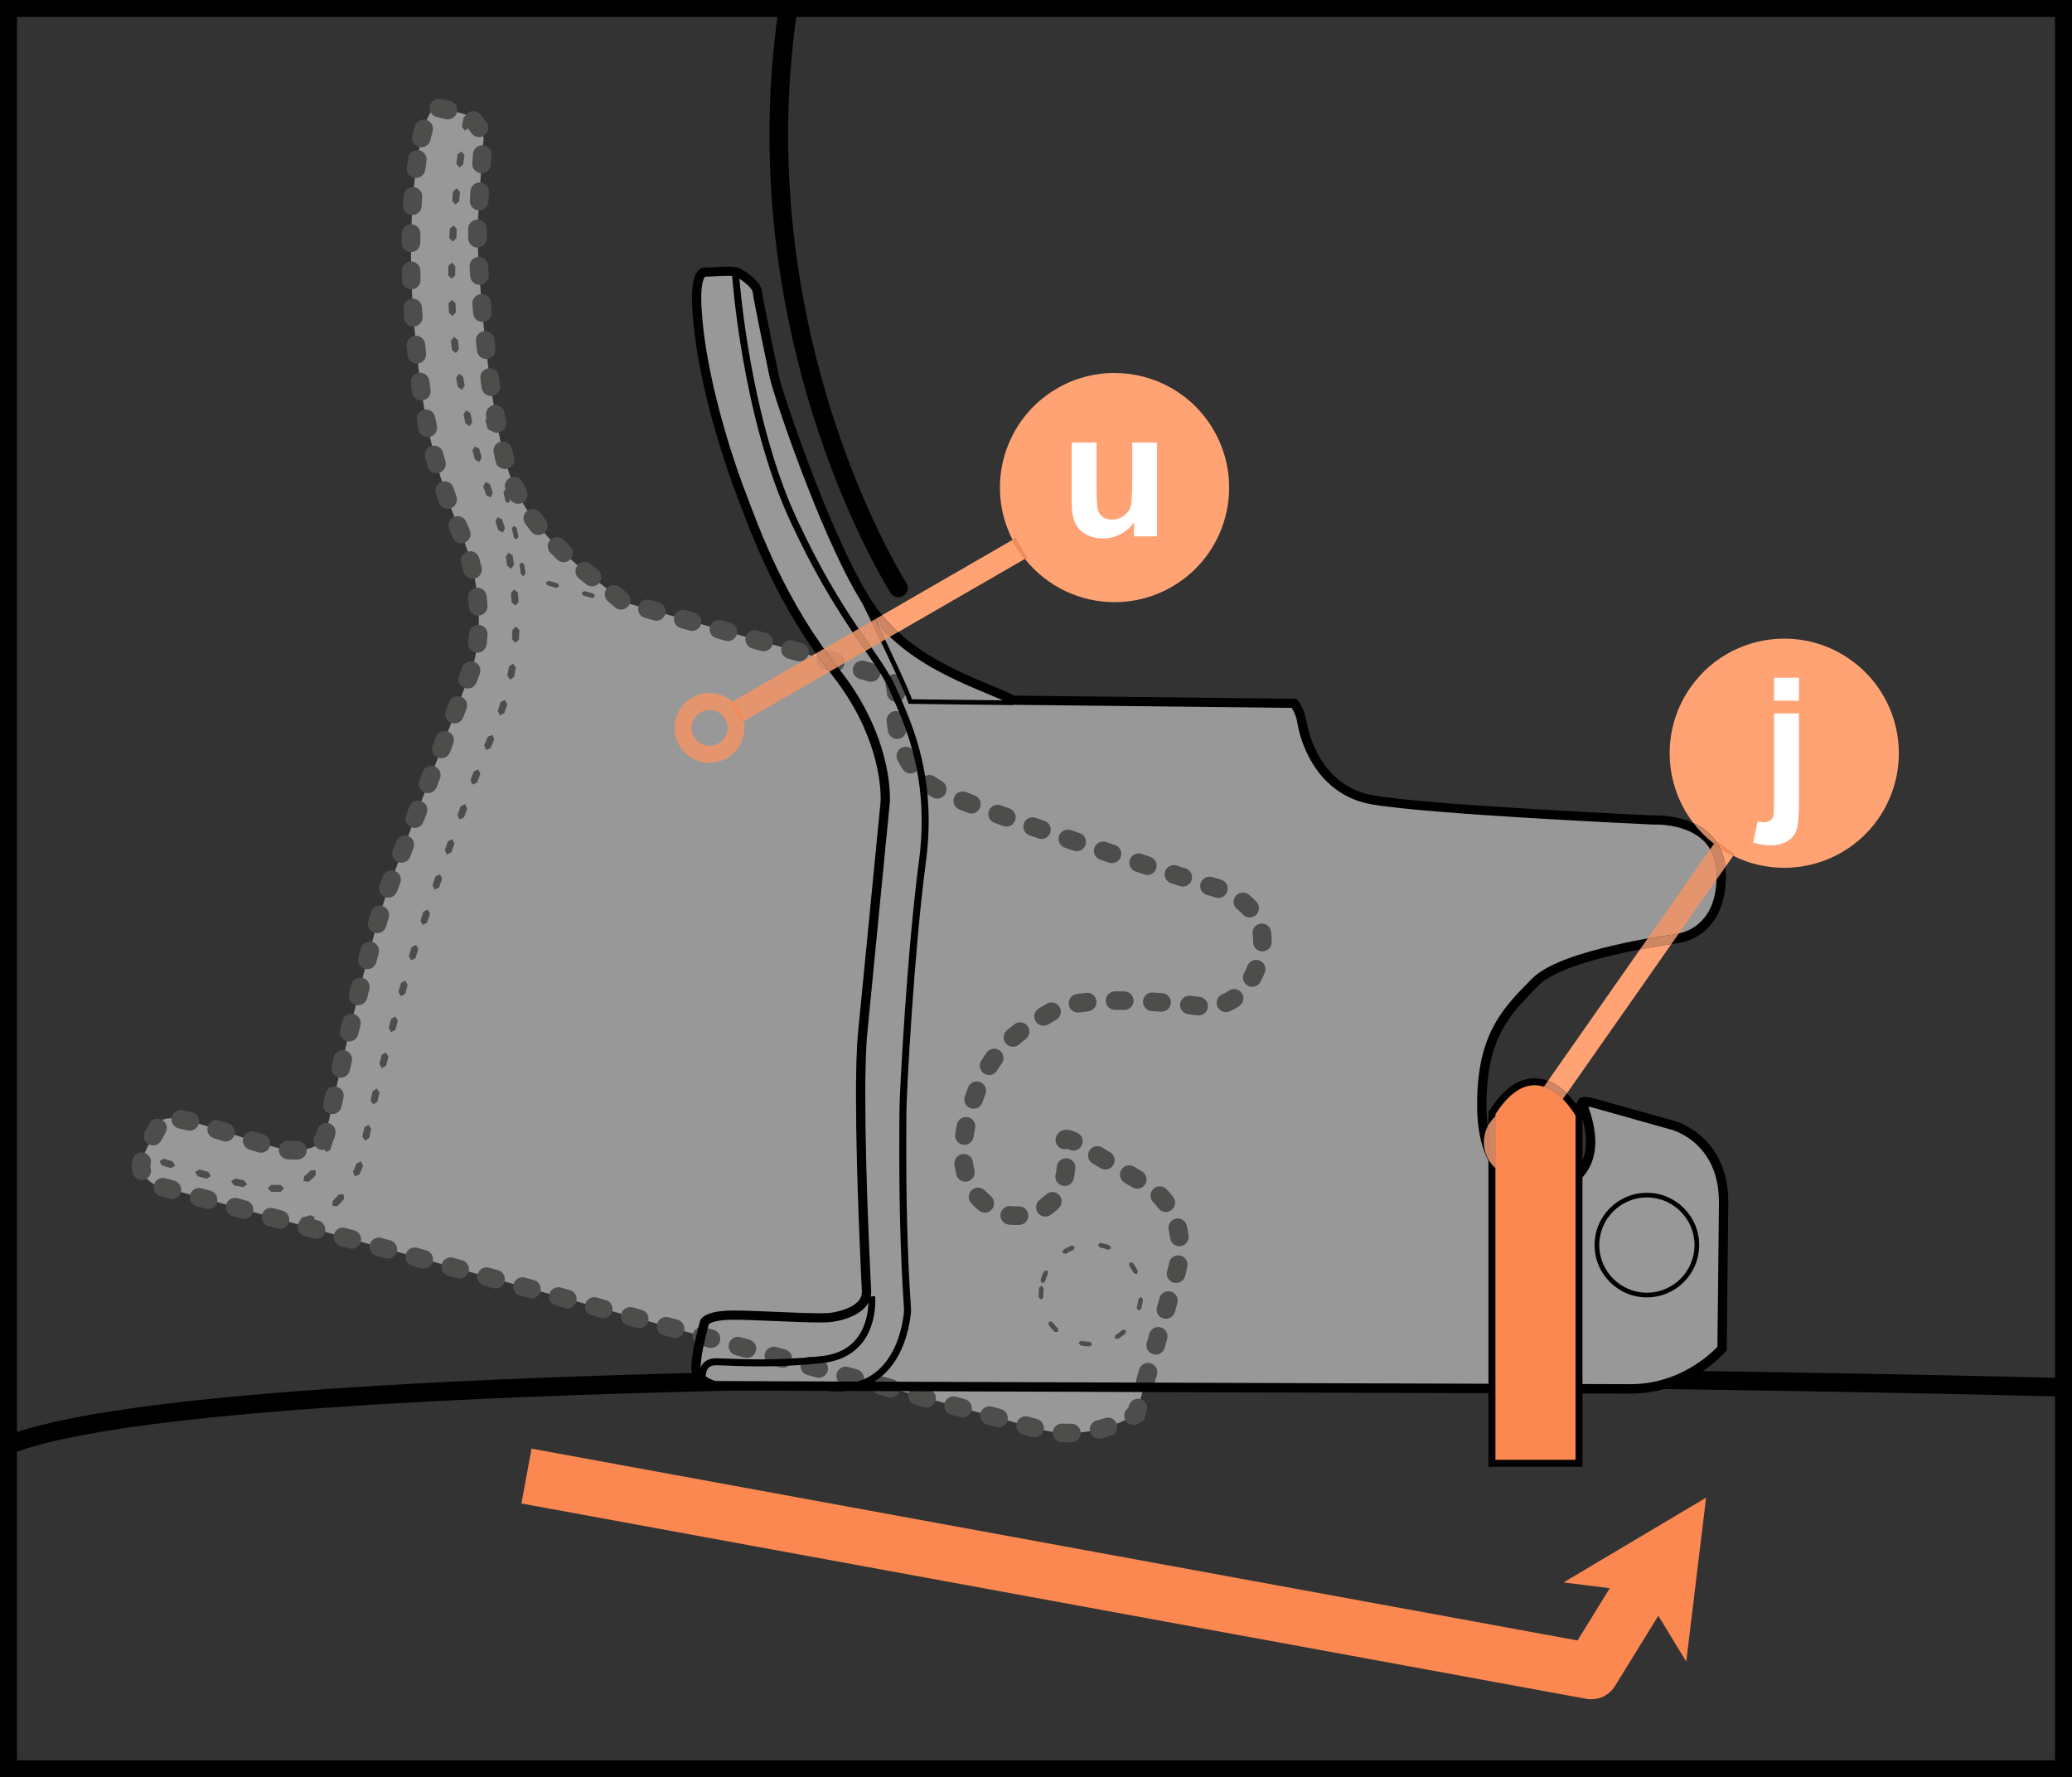 <?xml version="1.0" encoding="UTF-8"?>
<!DOCTYPE svg PUBLIC "-//W3C//DTD SVG 1.1//EN" "http://www.w3.org/Graphics/SVG/1.1/DTD/svg11.dtd">
<!-- Creator: CorelDRAW 2017 -->
<svg xmlns="http://www.w3.org/2000/svg" xml:space="preserve" width="32.306mm" height="27.71mm" version="1.1" style="shape-rendering:geometricPrecision; text-rendering:geometricPrecision; image-rendering:optimizeQuality; fill-rule:evenodd; clip-rule:evenodd"
viewBox="0 0 568.02 487.2"
 xmlns:xlink="http://www.w3.org/1999/xlink">
 <rect x="0" y="0" width="568.02" height="487.2" fill="#333333" stroke="none"/>
 <defs>
  <style type="text/css">
   <![CDATA[
    .fil0 {fill:black;fill-rule:nonzero}
    .fil5 {fill:black;fill-rule:nonzero}
    .fil2 {fill:#4D4D4C;fill-rule:nonzero}
    .fil1 {fill:#989898;fill-rule:nonzero}
    .fil9 {fill:#CE8662;fill-rule:nonzero}
    .fil8 {fill:#D78C67;fill-rule:nonzero}
    .fil7 {fill:#E5956D;fill-rule:nonzero}
    .fil13 {fill:#F28856;fill-rule:nonzero}
    .fil3 {fill:#F6F6F6;fill-rule:nonzero}
    .fil10 {fill:#F78B57;fill-rule:nonzero}
    .fil4 {fill:#FC8851;fill-rule:nonzero}
    .fil11 {fill:#FD8E58;fill-rule:nonzero}
    .fil6 {fill:#FFA374;fill-rule:nonzero}
    .fil12 {fill:white;fill-rule:nonzero}
   ]]>
  </style>
 </defs>
 <g id="Слой_x0020_1">
  <path class="fil0" d="M565.69 382.85c-3.34,-0.08 -8.53,-0.21 -15.35,-0.37 -37.79,-0.87 -125.24,-2.59 -219.89,-2.59 -71.71,0 -147.57,0.99 -209.09,4.1 -30.76,1.55 -57.93,3.63 -79.18,6.38 -10.62,1.37 -19.75,2.91 -27.08,4.61 -5.24,1.21 -9.56,2.53 -12.78,3.88l0 -5.48c3.26,-1.21 7.14,-2.32 11.63,-3.37 26.45,-6.13 74.05,-9.9 130.91,-12.18 56.82,-2.28 122.79,-3.03 185.58,-3.03 111.6,0 213.13,2.4 235.25,2.96l0 5.1z"/>
  <path class="fil1" d="M191.02 83.74c0,0 -0.64,-9.14 2.34,-9.14 2.97,0 7.65,-0.63 9.13,0.21 1.49,0.85 4.89,3.19 5.1,5.1 0.22,1.92 3.62,18.27 4.68,23.37 1.06,5.1 15.93,49.08 27.19,64.37 11.26,15.3 30.8,20.28 38.24,24.32l77.12 0.85c0,0 1.7,2.23 2.13,5.21 0.42,2.98 3.94,18.58 19.33,21.24 15.93,2.77 77.12,5.53 77.12,5.53 0,0 18.48,-1.07 18.48,15.3 0,16.36 -12.32,17.21 -12.32,17.21 0,0 -31.02,4.04 -38.67,11.9 -7.65,7.86 -14.66,14.23 -14.66,33.78 0,19.55 10.63,23.37 17.85,23.37 0,0 17.84,-1.91 9.99,-22.94 0,0 -2.55,-2.34 2.76,-1.06l21.88 6.16c0,0 14.03,3.61 13.81,21.45 -0.21,17.85 -0.42,39.73 -0.42,39.73 0,0 -9.35,11.05 -25.06,11.05 -15.72,0 -250.91,-0.85 -250.91,-0.85 0,0 -5.31,-1.06 -5.31,-5.1 0,-4.04 2.33,-12.33 2.33,-12.33 0,0 0.64,-1.7 6.59,-1.91 2.78,-0.1 7.91,0.13 13.12,0.35 5.95,0.25 12,0.51 14.71,0.29 0,0 10.2,-1.06 9.99,-7.22 0,0 -2.77,-53.11 -1.06,-70.75 1.7,-17.64 6.16,-63.1 6.16,-63.1 0,0 1.49,-16.78 -13.6,-35.9 -15.08,-19.12 -21.88,-38.25 -26.13,-49.51 0,0 -10.84,-27.82 -11.9,-50.99z"/>
  <path class="fil1" d="M115.55 37.76c0,0 1.79,-8.98 4.66,-8.2 2.87,0.78 7.55,1.4 8.76,2.61 1.21,1.21 3.88,4.35 3.58,6.26 -0.3,1.9 -1.33,18.58 -1.64,23.77 -0.32,5.2 2.46,51.54 9.3,69.26 6.84,17.72 24.39,27.67 30.5,33.52l74.18 21.11c0,0 1.05,2.61 0.68,5.59 -0.37,2.98 -1.08,18.96 13.06,25.58 14.65,6.86 72.94,25.62 72.94,25.62 0,0 18.12,3.84 13.81,19.62 -4.3,15.78 -16.41,13.36 -16.41,13.36 0,0 -30.99,-4.26 -40.43,1.31 -9.45,5.57 -17.88,9.87 -23.03,28.73 -5.14,18.86 4.11,25.35 11.07,27.24 0,0 17.72,2.85 15.67,-19.51 0,0 -1.85,-2.93 2.94,-0.3l19.49 11.7c0,0 12.58,7.17 7.68,24.33 -4.9,17.16 -10.86,38.22 -10.86,38.22 0,0 -11.92,8.2 -27.09,4.07 -15.17,-4.14 -241.84,-66.83 -241.84,-66.83 0,0 -4.84,-2.42 -3.78,-6.32 1.06,-3.89 5.5,-11.27 5.5,-11.27 0,0 1.06,-1.48 6.86,-0.11 5.79,1.36 21.65,7 26.68,7.93 0,0 10.12,1.66 11.54,-4.34 0,0 11.31,-51.97 17.58,-68.53 6.28,-16.57 22.54,-59.25 22.54,-59.25 0,0 5.85,-15.8 -3.67,-38.21 -9.52,-22.42 -11.05,-42.66 -12.19,-54.63 0,0 -3.13,-29.7 1.93,-52.32z"/>
  <path class="fil2" d="M120.98 27.13c0.66,0.17 1.49,0.36 2.37,0.55 1.38,0.3 2.25,1.65 1.96,3.03 -0.3,1.38 -1.66,2.25 -3.03,1.95 -0.89,-0.19 -1.77,-0.38 -2.61,-0.61 -1.36,-0.36 -2.16,-1.76 -1.81,-3.12 0.36,-1.36 1.76,-2.16 3.12,-1.8zm10.67 4.18c0.56,0.64 1.19,1.42 1.77,2.28 0.78,1.17 0.47,2.76 -0.7,3.54 -1.17,0.78 -2.75,0.47 -3.53,-0.7 -0.41,-0.62 -0.92,-1.25 -1.36,-1.75 -0.93,-1.05 -0.83,-2.67 0.23,-3.6 1.05,-0.93 2.66,-0.82 3.6,0.23zm3.09 11.25c-0.06,0.77 -0.12,1.62 -0.18,2.53 -0.09,1.41 -1.32,2.47 -2.72,2.37 -1.41,-0.1 -2.46,-1.32 -2.37,-2.72 0.07,-0.91 0.13,-1.77 0.19,-2.55 0.11,-1.41 1.33,-2.46 2.73,-2.36 1.41,0.11 2.46,1.33 2.36,2.74zm-0.69 10.16c-0.06,0.87 -0.11,1.72 -0.16,2.55 -0.09,1.41 -1.3,2.47 -2.7,2.38 -1.41,-0.09 -2.48,-1.3 -2.39,-2.7 0.06,-0.82 0.11,-1.68 0.16,-2.55 0.09,-1.4 1.3,-2.47 2.71,-2.38 1.4,0.09 2.47,1.3 2.38,2.7zm-0.61 10.09l-0.01 0.5c0,0.51 0.01,1.16 0.03,1.93 0.04,1.41 -1.07,2.58 -2.48,2.62 -1.41,0.04 -2.58,-1.07 -2.62,-2.48 -0.02,-0.81 -0.03,-1.5 -0.03,-2.08l0.01 -0.6c0.02,-1.41 1.19,-2.53 2.59,-2.51 1.41,0.03 2.53,1.19 2.51,2.6zm0.38 10.01c0.05,0.81 0.11,1.66 0.16,2.53 0.1,1.41 -0.96,2.62 -2.37,2.72 -1.4,0.09 -2.62,-0.97 -2.72,-2.37 -0.05,-0.89 -0.11,-1.74 -0.16,-2.57 -0.09,-1.41 0.98,-2.62 2.39,-2.7 1.4,-0.09 2.61,0.98 2.7,2.39zm0.75 10.13c0.07,0.83 0.14,1.68 0.22,2.52 0.13,1.41 -0.91,2.64 -2.31,2.77 -1.4,0.12 -2.64,-0.91 -2.77,-2.31 -0.08,-0.86 -0.15,-1.72 -0.22,-2.55 -0.12,-1.4 0.92,-2.64 2.33,-2.75 1.4,-0.12 2.64,0.92 2.76,2.32zm0.97 10.1c0.09,0.84 0.18,1.68 0.28,2.52 0.15,1.4 -0.85,2.66 -2.25,2.82 -1.4,0.15 -2.66,-0.85 -2.82,-2.25 -0.1,-0.86 -0.19,-1.71 -0.28,-2.55 -0.15,-1.4 0.86,-2.65 2.26,-2.81 1.4,-0.15 2.66,0.87 2.81,2.26l0 0zm1.21 10.08c0.11,0.84 0.23,1.67 0.35,2.51 0.2,1.4 -0.77,2.69 -2.16,2.89 -1.4,0.2 -2.69,-0.77 -2.89,-2.17 -0.12,-0.84 -0.24,-1.69 -0.35,-2.55 -0.19,-1.39 0.79,-2.67 2.18,-2.86 1.4,-0.19 2.68,0.79 2.87,2.19l0 0zm1.53 9.99c0.15,0.84 0.3,1.67 0.45,2.48 0.26,1.38 -0.65,2.72 -2.03,2.98 -1.38,0.26 -2.72,-0.65 -2.98,-2.04 -0.15,-0.84 -0.31,-1.69 -0.46,-2.55 -0.24,-1.38 0.69,-2.71 2.08,-2.95 1.38,-0.24 2.7,0.69 2.95,2.07zm2.02 9.84c0.2,0.82 0.41,1.63 0.63,2.4 0.37,1.36 -0.43,2.76 -1.79,3.13 -1.36,0.37 -2.76,-0.43 -3.13,-1.78 -0.22,-0.82 -0.45,-1.67 -0.66,-2.54 -0.34,-1.36 0.5,-2.75 1.87,-3.08 1.36,-0.34 2.75,0.5 3.08,1.87zm2.99 9.28c0.32,0.74 0.67,1.46 1.03,2.17 0.64,1.25 0.14,2.79 -1.11,3.43 -1.26,0.64 -2.79,0.14 -3.43,-1.12 -0.41,-0.79 -0.79,-1.61 -1.15,-2.43 -0.57,-1.29 0.02,-2.8 1.31,-3.36 1.29,-0.56 2.79,0.02 3.35,1.31zm4.83 8.34c0.48,0.66 0.97,1.31 1.47,1.94 0.88,1.1 0.69,2.7 -0.41,3.58 -1.1,0.88 -2.7,0.69 -3.58,-0.41 -0.55,-0.69 -1.09,-1.39 -1.61,-2.12 -0.82,-1.14 -0.57,-2.74 0.57,-3.56 1.14,-0.82 2.74,-0.57 3.56,0.57zm6.38 7.41c0.59,0.59 1.19,1.16 1.78,1.72 1.02,0.96 1.07,2.58 0.11,3.6 -0.96,1.02 -2.57,1.08 -3.6,0.11 -0.63,-0.59 -1.26,-1.2 -1.88,-1.83 -1,-1 -1,-2.61 -0.01,-3.61 0.99,-0.99 2.61,-1 3.6,0zm7.42 6.62c0.66,0.54 1.32,1.06 1.96,1.57 1.11,0.87 1.3,2.48 0.42,3.59 -0.88,1.1 -2.48,1.29 -3.58,0.41 -0.66,-0.52 -1.33,-1.05 -2.02,-1.62 -1.09,-0.89 -1.26,-2.49 -0.37,-3.59 0.89,-1.09 2.49,-1.25 3.59,-0.37zm8.01 6.32c0.75,0.6 1.43,1.19 2.05,1.75 1.04,0.95 1.12,2.56 0.17,3.6 -0.95,1.04 -2.56,1.12 -3.6,0.17 -0.52,-0.48 -1.14,-1 -1.83,-1.56 -1.1,-0.89 -1.26,-2.49 -0.37,-3.59 0.89,-1.09 2.49,-1.26 3.59,-0.37zm8.24 3.53l2.46 0.69c1.35,0.38 2.13,1.8 1.75,3.15 -0.39,1.35 -1.79,2.14 -3.15,1.75l-2.46 -0.7c-1.35,-0.38 -2.14,-1.79 -1.75,-3.14 0.39,-1.36 1.8,-2.14 3.15,-1.75zm9.81 2.79l2.45 0.69c1.35,0.39 2.14,1.8 1.76,3.15 -0.39,1.35 -1.8,2.14 -3.15,1.76l-2.45 -0.7c-1.36,-0.39 -2.14,-1.79 -1.75,-3.15 0.38,-1.36 1.79,-2.14 3.15,-1.75zm9.81 2.79l2.45 0.69c1.35,0.38 2.14,1.8 1.75,3.15 -0.39,1.35 -1.8,2.14 -3.15,1.75l-2.45 -0.7c-1.36,-0.38 -2.14,-1.79 -1.75,-3.14 0.39,-1.36 1.8,-2.14 3.15,-1.75zm9.81 2.79l2.45 0.69c1.36,0.39 2.14,1.8 1.75,3.15 -0.38,1.35 -1.79,2.14 -3.14,1.76l-2.46 -0.7c-1.35,-0.39 -2.14,-1.79 -1.75,-3.15 0.39,-1.35 1.8,-2.14 3.15,-1.75zm9.81 2.79l2.46 0.7c1.35,0.38 2.14,1.79 1.75,3.15 -0.38,1.35 -1.8,2.14 -3.15,1.75l-2.46 -0.7c-1.35,-0.38 -2.14,-1.79 -1.75,-3.15 0.39,-1.35 1.79,-2.14 3.15,-1.75zm9.81 2.79l2.45 0.7c1.35,0.39 2.14,1.79 1.76,3.15 -0.39,1.35 -1.8,2.14 -3.15,1.76l-2.45 -0.7c-1.36,-0.39 -2.14,-1.79 -1.75,-3.15 0.39,-1.35 1.79,-2.14 3.15,-1.75zm9.81 2.79l2.45 0.7c1.36,0.38 2.14,1.79 1.75,3.15 -0.38,1.35 -1.79,2.14 -3.15,1.75l-2.45 -0.7c-1.35,-0.38 -2.14,-1.79 -1.76,-3.15 0.39,-1.35 1.8,-2.14 3.15,-1.75zm10.73 5.51c0.19,0.78 0.39,1.82 0.44,3.02 0.06,1.41 -1.02,2.6 -2.43,2.66 -1.41,0.06 -2.6,-1.02 -2.66,-2.43 -0.04,-0.78 -0.17,-1.49 -0.3,-2.02 -0.34,-1.37 0.5,-2.75 1.87,-3.09 1.36,-0.33 2.75,0.5 3.08,1.87zm0.37 10.52c0.07,0.74 0.18,1.51 0.32,2.32 0.25,1.39 -0.67,2.71 -2.06,2.96 -1.38,0.25 -2.71,-0.67 -2.96,-2.06 -0.17,-0.96 -0.29,-1.87 -0.38,-2.74 -0.14,-1.4 0.89,-2.64 2.3,-2.78 1.4,-0.14 2.65,0.89 2.78,2.29zm2.46 8.88c0.34,0.66 0.71,1.32 1.13,1.96 0.77,1.19 0.43,2.76 -0.74,3.53 -1.18,0.77 -2.76,0.44 -3.53,-0.75 -0.53,-0.81 -0.99,-1.63 -1.41,-2.46 -0.63,-1.26 -0.12,-2.79 1.13,-3.42 1.26,-0.63 2.79,-0.12 3.42,1.14zm5.72 6.82c0.58,0.43 1.22,0.84 1.89,1.23 1.22,0.69 1.65,2.25 0.95,3.48 -0.69,1.22 -2.26,1.64 -3.48,0.95 -0.84,-0.48 -1.64,-1 -2.38,-1.54 -1.14,-0.83 -1.38,-2.43 -0.55,-3.57 0.83,-1.14 2.43,-1.38 3.57,-0.55zm8.57 4.22c0.74,0.3 1.53,0.61 2.35,0.92 1.32,0.51 1.96,1.99 1.45,3.3 -0.51,1.32 -1.99,1.97 -3.3,1.46 -0.84,-0.33 -1.64,-0.64 -2.41,-0.95 -1.3,-0.53 -1.94,-2.01 -1.41,-3.32 0.53,-1.31 2.01,-1.94 3.32,-1.41zm9.48 3.61c0.78,0.29 1.58,0.58 2.39,0.88 1.32,0.48 2,1.94 1.53,3.26 -0.48,1.33 -1.94,2.01 -3.27,1.53 -0.81,-0.3 -1.62,-0.59 -2.41,-0.88 -1.32,-0.49 -2,-1.95 -1.51,-3.28 0.49,-1.32 1.95,-2 3.27,-1.51zm9.59 3.44c0.79,0.28 1.59,0.56 2.4,0.84 1.33,0.46 2.03,1.92 1.57,3.25 -0.46,1.33 -1.92,2.03 -3.25,1.56 -0.81,-0.28 -1.62,-0.56 -2.42,-0.85 -1.33,-0.46 -2.02,-1.92 -1.56,-3.25 0.47,-1.33 1.92,-2.02 3.26,-1.56zm9.63 3.35c0.8,0.27 1.61,0.55 2.41,0.82 1.33,0.45 2.04,1.9 1.59,3.24 -0.46,1.33 -1.9,2.04 -3.24,1.59 -0.81,-0.28 -1.61,-0.55 -2.42,-0.83 -1.33,-0.46 -2.04,-1.9 -1.58,-3.24 0.45,-1.33 1.9,-2.04 3.24,-1.58zm9.66 3.28c0.81,0.27 1.62,0.55 2.42,0.81 1.33,0.45 2.05,1.9 1.6,3.23 -0.45,1.33 -1.89,2.05 -3.23,1.61 -0.8,-0.27 -1.61,-0.55 -2.42,-0.82 -1.33,-0.45 -2.05,-1.89 -1.6,-3.23 0.45,-1.33 1.9,-2.05 3.23,-1.6zm9.68 3.24c0.82,0.27 1.63,0.54 2.43,0.81 1.33,0.44 2.06,1.89 1.62,3.22 -0.44,1.34 -1.88,2.06 -3.22,1.62 -0.79,-0.26 -1.6,-0.53 -2.42,-0.81 -1.33,-0.44 -2.06,-1.88 -1.61,-3.22 0.44,-1.34 1.89,-2.06 3.22,-1.62zm9.7 3.2c0.85,0.28 1.66,0.55 2.42,0.79 1.34,0.44 2.07,1.88 1.63,3.22 -0.43,1.33 -1.87,2.06 -3.21,1.63 -0.76,-0.25 -1.58,-0.51 -2.43,-0.8 -1.34,-0.43 -2.07,-1.88 -1.63,-3.21 0.44,-1.34 1.88,-2.07 3.22,-1.63zm9.73 3.17l0.04 0.01 -0.78 2.42 0.53 -2.49c0.08,0.02 1.16,0.25 2.74,0.81 1.33,0.47 2.01,1.93 1.54,3.26 -0.47,1.32 -1.93,2.02 -3.26,1.55 -0.65,-0.23 -1.19,-0.39 -1.56,-0.49l-0.41 -0.11 -0.11 -0.03 -0.12 -0.02 -0.13 -0.04 -0.04 -0.01c-1.35,-0.43 -2.08,-1.87 -1.65,-3.21 0.43,-1.34 1.87,-2.08 3.21,-1.64zm9.97 4.79c0.74,0.59 1.47,1.26 2.15,2 0.95,1.04 0.88,2.65 -0.15,3.6 -1.04,0.95 -2.65,0.88 -3.6,-0.15 -0.48,-0.53 -1.02,-1.02 -1.58,-1.47 -1.1,-0.88 -1.28,-2.48 -0.4,-3.58 0.88,-1.1 2.48,-1.28 3.59,-0.4zm6.12 10.09c0.12,0.81 0.19,1.66 0.19,2.54l-0.01 0.45c-0.04,1.41 -1.2,2.52 -2.61,2.49 -1.41,-0.04 -2.52,-1.21 -2.49,-2.62l0.01 -0.32c0,-0.62 -0.04,-1.2 -0.13,-1.75 -0.22,-1.4 0.73,-2.7 2.12,-2.92 1.39,-0.22 2.69,0.73 2.92,2.12zm-1.71 11.29c-0.37,0.92 -0.77,1.77 -1.2,2.57 -0.66,1.23 -2.22,1.7 -3.45,1.03 -1.23,-0.67 -1.7,-2.21 -1.03,-3.45 0.34,-0.62 0.65,-1.3 0.95,-2.05 0.53,-1.31 2.01,-1.94 3.32,-1.41 1.3,0.53 1.93,2.01 1.41,3.32zm-6.98 9.17c-0.89,0.61 -1.78,1.08 -2.65,1.46 -1.3,0.56 -2.8,-0.04 -3.35,-1.33 -0.56,-1.3 0.04,-2.79 1.33,-3.35 0.6,-0.25 1.2,-0.58 1.81,-0.99 1.16,-0.79 2.75,-0.5 3.54,0.67 0.79,1.17 0.49,2.75 -0.68,3.54zm-11.49 2.55c-0.46,-0.06 -1.33,-0.17 -2.49,-0.3 -1.4,-0.16 -2.41,-1.42 -2.25,-2.82 0.15,-1.4 1.42,-2.41 2.82,-2.25 1.2,0.14 2.08,0.24 2.58,0.31 1.4,0.18 2.38,1.46 2.2,2.85 -0.18,1.39 -1.46,2.38 -2.85,2.2zm-10.02 -1c-0.81,-0.06 -1.66,-0.12 -2.51,-0.17 -1.41,-0.09 -2.47,-1.3 -2.39,-2.7 0.09,-1.4 1.3,-2.48 2.7,-2.39 0.89,0.06 1.75,0.12 2.58,0.18 1.41,0.11 2.46,1.33 2.35,2.73 -0.11,1.4 -1.33,2.46 -2.73,2.35zm-10.04 -0.47l-1.59 -0.01 -0.91 0c-1.41,0.01 -2.55,-1.12 -2.57,-2.52 -0.01,-1.41 1.12,-2.56 2.53,-2.57l0.94 0 1.66 0.01c1.41,0.02 2.53,1.18 2.51,2.59 -0.02,1.41 -1.17,2.53 -2.58,2.51zm-9.89 0.37c-0.83,0.09 -1.64,0.19 -2.39,0.31 -1.4,0.22 -2.7,-0.72 -2.92,-2.12 -0.22,-1.39 0.72,-2.7 2.12,-2.92 0.86,-0.14 1.75,-0.25 2.66,-0.35 1.4,-0.14 2.65,0.87 2.8,2.27 0.14,1.4 -0.87,2.65 -2.27,2.8zm-8.75 2.3c-0.74,0.44 -1.47,0.87 -2.19,1.29 -1.21,0.72 -2.77,0.32 -3.49,-0.89 -0.72,-1.22 -0.32,-2.78 0.9,-3.49 0.73,-0.43 1.46,-0.86 2.2,-1.3 1.21,-0.71 2.78,-0.31 3.49,0.91 0.71,1.21 0.31,2.77 -0.91,3.49zm-8.36 5.3c-0.63,0.47 -1.25,0.97 -1.84,1.49 -1.07,0.92 -2.68,0.81 -3.6,-0.25 -0.92,-1.07 -0.81,-2.67 0.25,-3.6 0.69,-0.6 1.4,-1.17 2.11,-1.71 1.12,-0.84 2.72,-0.62 3.57,0.5 0.85,1.12 0.62,2.72 -0.5,3.57zm-6.58 6.68c-0.45,0.62 -0.87,1.27 -1.3,1.97 -0.73,1.2 -2.3,1.58 -3.5,0.84 -1.2,-0.73 -1.58,-2.3 -0.85,-3.5 0.49,-0.8 0.99,-1.56 1.51,-2.28 0.82,-1.15 2.41,-1.41 3.56,-0.59 1.14,0.82 1.41,2.41 0.59,3.56zm-4.47 8.43c-0.28,0.73 -0.57,1.49 -0.84,2.28 -0.46,1.33 -1.91,2.04 -3.24,1.58 -1.33,-0.46 -2.04,-1.91 -1.58,-3.24 0.3,-0.87 0.6,-1.69 0.92,-2.5 0.51,-1.31 2,-1.95 3.31,-1.43 1.31,0.52 1.95,1.99 1.44,3.31zm-2.83 9.33c-0.17,0.82 -0.31,1.61 -0.42,2.36 -0.21,1.4 -1.49,2.36 -2.89,2.15 -1.39,-0.2 -2.36,-1.49 -2.15,-2.89 0.12,-0.86 0.28,-1.75 0.47,-2.66 0.29,-1.38 1.64,-2.26 3.02,-1.97 1.38,0.28 2.26,1.64 1.97,3.02zm-0.59 9.3c0.09,0.78 0.23,1.51 0.4,2.19 0.34,1.36 -0.48,2.75 -1.85,3.09 -1.37,0.35 -2.76,-0.48 -3.1,-1.84 -0.23,-0.89 -0.4,-1.84 -0.52,-2.82 -0.17,-1.39 0.82,-2.67 2.22,-2.84 1.4,-0.17 2.67,0.82 2.84,2.22zm3.32 7.84l1.54 1.46c1.1,0.88 1.27,2.49 0.38,3.59 -0.88,1.1 -2.48,1.27 -3.58,0.39 -0.75,-0.6 -1.48,-1.28 -2.16,-2.05 -0.93,-1.05 -0.84,-2.66 0.22,-3.6 1.05,-0.94 2.66,-0.84 3.6,0.21zm7.05 4.23c0.22,0.02 0.71,0.07 1.36,0.07l0.76 -0.02c1.41,-0.07 2.61,1 2.68,2.41 0.08,1.41 -1,2.61 -2.41,2.68l-1.04 0.02c-0.88,0 -1.56,-0.05 -1.94,-0.1 -1.39,-0.16 -2.4,-1.43 -2.24,-2.83 0.16,-1.39 1.43,-2.4 2.82,-2.24zm8.04 -1.79l1.51 -1.28c0.96,-1.03 2.57,-1.07 3.6,-0.11 1.02,0.97 1.07,2.58 0.11,3.6 -0.74,0.79 -1.54,1.46 -2.36,2.01 -1.17,0.79 -2.75,0.48 -3.54,-0.68 -0.79,-1.17 -0.48,-2.75 0.68,-3.54zm4.24 -6.84c0.15,-0.68 0.27,-1.42 0.35,-2.23 0.15,-1.4 1.4,-2.41 2.8,-2.27 1.39,0.15 2.41,1.4 2.27,2.8 -0.11,0.98 -0.25,1.92 -0.45,2.8 -0.3,1.38 -1.67,2.25 -3.04,1.93 -1.38,-0.3 -2.24,-1.66 -1.94,-3.04zm0.15 -10.38c0.18,-0.56 0.67,-1.2 1.27,-1.53 0.59,-0.34 1.16,-0.41 1.61,-0.41 1.12,0.04 1.87,0.36 2.97,0.87 1.27,0.61 1.8,2.13 1.19,3.4 -0.61,1.27 -2.13,1.81 -3.41,1.19l-0.81 -0.34 -0.11 -0.03 0.17 -0.86 0 0.87 -0.17 -0.01 0.17 -0.86 0 0.87 0 -1.92 0.96 1.65 -0.96 0.27 0 -1.92 0.96 1.65 -1.11 -1.9 2.07 0.74 -0.96 1.16 -1.11 -1.9 2.07 0.74c-0.47,1.32 -1.94,2.01 -3.26,1.54 -1.33,-0.48 -2.02,-1.94 -1.54,-3.26zm12.63 2.92l2.18 1.32c1.21,0.72 1.6,2.29 0.87,3.5 -0.72,1.2 -2.29,1.59 -3.5,0.87l-2.19 -1.31c-1.2,-0.72 -1.59,-2.29 -0.87,-3.5 0.72,-1.21 2.29,-1.6 3.5,-0.88zm8.74 5.25l2.18 1.32c1.21,0.72 1.6,2.29 0.87,3.5 -0.73,1.21 -2.29,1.6 -3.5,0.88l-2.18 -1.32c-1.21,-0.73 -1.6,-2.29 -0.88,-3.5 0.73,-1.2 2.29,-1.59 3.5,-0.87zm8.9 6.18c0.61,0.63 1.24,1.36 1.85,2.2 0.84,1.13 0.6,2.72 -0.53,3.56 -1.13,0.84 -2.73,0.6 -3.57,-0.53 -0.48,-0.65 -0.97,-1.21 -1.44,-1.7 -0.97,-1.02 -0.94,-2.63 0.08,-3.6 1.02,-0.97 2.63,-0.94 3.6,0.07zm5.53 9.96c0.22,0.89 0.4,1.83 0.52,2.82 0.17,1.4 -0.82,2.67 -2.22,2.84 -1.39,0.17 -2.67,-0.82 -2.84,-2.22 -0.09,-0.78 -0.24,-1.5 -0.4,-2.19 -0.35,-1.37 0.49,-2.76 1.85,-3.1 1.36,-0.35 2.75,0.48 3.09,1.85zm0.17 11.22c-0.17,0.87 -0.38,1.77 -0.63,2.68 -0.38,1.35 -1.78,2.15 -3.14,1.77 -1.36,-0.38 -2.15,-1.79 -1.77,-3.14 0.22,-0.79 0.4,-1.55 0.54,-2.28 0.27,-1.38 1.6,-2.29 2.98,-2.02 1.38,0.27 2.29,1.6 2.02,2.98zm-2.74 10.06c-0.23,0.82 -0.46,1.64 -0.69,2.46 -0.39,1.35 -1.8,2.14 -3.15,1.75 -1.36,-0.39 -2.14,-1.8 -1.75,-3.15 0.24,-0.82 0.46,-1.64 0.7,-2.46 0.38,-1.35 1.79,-2.14 3.14,-1.75 1.36,0.38 2.14,1.8 1.75,3.15zm-2.79 9.82c-0.24,0.82 -0.47,1.64 -0.69,2.45 -0.39,1.36 -1.8,2.14 -3.15,1.75 -1.36,-0.39 -2.14,-1.79 -1.76,-3.15 0.23,-0.81 0.46,-1.62 0.7,-2.46 0.38,-1.35 1.8,-2.14 3.15,-1.75 1.35,0.39 2.14,1.79 1.75,3.15zm-2.79 9.82c-0.24,0.85 -0.48,1.67 -0.7,2.45 -0.38,1.36 -1.79,2.15 -3.14,1.76 -1.36,-0.39 -2.15,-1.79 -1.76,-3.15 0.22,-0.78 0.46,-1.6 0.7,-2.46 0.38,-1.35 1.79,-2.14 3.14,-1.75 1.36,0.38 2.14,1.79 1.76,3.15zm-2.79 9.83c-0.29,1.03 -0.45,1.6 -0.45,1.61l-0.25 0.88 -0.76 0.52 -0.9 0.56c-1.21,0.72 -2.77,0.32 -3.49,-0.89 -0.71,-1.21 -0.32,-2.77 0.89,-3.49l0.49 -0.3 0.12 -0.08 1.45 2.1 -2.46 -0.69c0,0 0.16,-0.58 0.46,-1.61 0.38,-1.36 1.79,-2.15 3.14,-1.76 1.35,0.38 2.14,1.79 1.76,3.15zm-9.88 6.89c-0.82,0.27 -1.7,0.51 -2.62,0.74 -1.37,0.33 -2.75,-0.51 -3.08,-1.88 -0.33,-1.36 0.51,-2.74 1.88,-3.08 0.8,-0.19 1.56,-0.41 2.28,-0.64 1.35,-0.43 2.78,0.32 3.2,1.66 0.43,1.35 -0.32,2.78 -1.66,3.2zm-10.75 1.8l-0.66 0.01c-0.68,0 -1.38,-0.02 -2.08,-0.06 -1.41,-0.08 -2.48,-1.29 -2.4,-2.69 0.09,-1.41 1.29,-2.48 2.69,-2.4 0.61,0.04 1.2,0.05 1.79,0.05l0.57 -0.01c1.41,-0.02 2.57,1.09 2.59,2.5 0.03,1.41 -1.09,2.57 -2.5,2.6zm-10.79 -1.46c-0.65,-0.17 -1.48,-0.4 -2.49,-0.68 -1.36,-0.37 -2.16,-1.77 -1.78,-3.13 0.37,-1.36 1.77,-2.16 3.13,-1.79 1.01,0.28 1.84,0.51 2.48,0.68 1.36,0.37 2.16,1.77 1.79,3.13 -0.37,1.36 -1.77,2.16 -3.13,1.79l0 0zm-9.91 -2.73c-0.79,-0.22 -1.61,-0.44 -2.47,-0.68 -1.36,-0.38 -2.15,-1.78 -1.78,-3.14 0.37,-1.36 1.78,-2.15 3.14,-1.78 0.86,0.24 1.67,0.47 2.46,0.68 1.36,0.37 2.15,1.77 1.78,3.13 -0.37,1.36 -1.78,2.16 -3.14,1.78l0.01 0zm-9.87 -2.72c-0.81,-0.22 -1.62,-0.45 -2.46,-0.68 -1.36,-0.37 -2.16,-1.77 -1.78,-3.13 0.37,-1.36 1.77,-2.15 3.13,-1.78 0.84,0.24 1.66,0.46 2.46,0.68 1.36,0.37 2.15,1.77 1.78,3.13 -0.37,1.36 -1.78,2.16 -3.13,1.78zm-9.86 -2.72c-0.81,-0.22 -1.63,-0.45 -2.46,-0.68 -1.36,-0.38 -2.15,-1.78 -1.78,-3.14 0.37,-1.36 1.78,-2.15 3.14,-1.78 0.83,0.23 1.65,0.46 2.46,0.68 1.36,0.37 2.16,1.78 1.78,3.13 -0.37,1.36 -1.78,2.16 -3.13,1.78zm-9.86 -2.72c-0.81,-0.22 -1.64,-0.45 -2.46,-0.68 -1.36,-0.38 -2.15,-1.78 -1.78,-3.14 0.37,-1.36 1.78,-2.15 3.14,-1.77 0.83,0.22 1.64,0.45 2.46,0.68 1.36,0.37 2.16,1.78 1.78,3.14 -0.37,1.35 -1.78,2.15 -3.13,1.77zm-9.85 -2.72c-0.81,-0.23 -1.63,-0.45 -2.46,-0.68 -1.35,-0.37 -2.15,-1.78 -1.77,-3.13 0.37,-1.36 1.78,-2.16 3.13,-1.78 0.83,0.22 1.65,0.45 2.46,0.68 1.36,0.38 2.15,1.78 1.78,3.14 -0.38,1.36 -1.78,2.15 -3.14,1.78zm-9.85 -2.72c-0.81,-0.22 -1.64,-0.45 -2.46,-0.68 -1.35,-0.37 -2.15,-1.77 -1.77,-3.13 0.37,-1.36 1.78,-2.15 3.13,-1.78 0.82,0.23 1.64,0.45 2.46,0.68 1.36,0.37 2.15,1.77 1.78,3.13 -0.38,1.36 -1.78,2.15 -3.14,1.78zm-9.85 -2.72c-0.81,-0.22 -1.63,-0.45 -2.46,-0.68 -1.36,-0.38 -2.15,-1.78 -1.78,-3.14 0.38,-1.36 1.78,-2.15 3.14,-1.78 0.82,0.23 1.64,0.46 2.46,0.68 1.36,0.37 2.15,1.78 1.78,3.14 -0.38,1.35 -1.78,2.15 -3.14,1.77zm-9.84 -2.72c-0.82,-0.23 -1.64,-0.45 -2.46,-0.68 -1.36,-0.37 -2.15,-1.78 -1.77,-3.14 0.37,-1.36 1.77,-2.15 3.13,-1.77 0.82,0.22 1.64,0.45 2.46,0.68 1.35,0.38 2.15,1.78 1.77,3.14 -0.37,1.36 -1.77,2.15 -3.13,1.78l0 0zm-9.85 -2.72c-0.81,-0.22 -1.64,-0.45 -2.46,-0.68 -1.36,-0.37 -2.15,-1.78 -1.78,-3.13 0.38,-1.36 1.78,-2.16 3.14,-1.78 0.82,0.23 1.64,0.45 2.46,0.68 1.36,0.38 2.15,1.78 1.78,3.14 -0.37,1.36 -1.78,2.15 -3.14,1.78zm-9.84 -2.72c-0.82,-0.22 -1.64,-0.45 -2.46,-0.68 -1.36,-0.38 -2.16,-1.78 -1.78,-3.14 0.37,-1.36 1.78,-2.15 3.14,-1.78 0.82,0.23 1.64,0.45 2.46,0.68 1.36,0.37 2.15,1.78 1.78,3.14 -0.38,1.35 -1.78,2.15 -3.14,1.77zm-9.84 -2.72c-0.82,-0.22 -1.64,-0.45 -2.46,-0.68 -1.35,-0.38 -2.15,-1.78 -1.77,-3.14 0.37,-1.36 1.78,-2.15 3.13,-1.77 0.82,0.22 1.64,0.45 2.46,0.68 1.36,0.38 2.15,1.78 1.78,3.14 -0.38,1.36 -1.78,2.15 -3.14,1.77zm-9.85 -2.72c-0.82,-0.23 -1.64,-0.46 -2.46,-0.68 -1.36,-0.38 -2.15,-1.78 -1.77,-3.14 0.37,-1.36 1.77,-2.15 3.13,-1.77 0.82,0.22 1.64,0.45 2.46,0.68 1.35,0.38 2.15,1.78 1.77,3.14 -0.37,1.36 -1.78,2.15 -3.13,1.78zm-9.85 -2.72c-0.82,-0.23 -1.64,-0.45 -2.46,-0.68 -1.36,-0.37 -2.15,-1.78 -1.78,-3.14 0.38,-1.35 1.78,-2.15 3.14,-1.77 0.82,0.22 1.64,0.45 2.46,0.68 1.36,0.38 2.16,1.78 1.78,3.14 -0.37,1.36 -1.78,2.15 -3.14,1.78zm-9.84 -2.72c-0.82,-0.23 -1.64,-0.45 -2.46,-0.68 -1.36,-0.37 -2.15,-1.78 -1.78,-3.13 0.38,-1.36 1.78,-2.16 3.14,-1.78 0.82,0.22 1.64,0.45 2.46,0.68 1.36,0.37 2.15,1.77 1.78,3.13 -0.38,1.36 -1.78,2.15 -3.14,1.78zm-9.84 -2.72c-0.82,-0.23 -1.64,-0.45 -2.46,-0.68 -1.35,-0.37 -2.15,-1.77 -1.77,-3.13 0.37,-1.36 1.78,-2.15 3.13,-1.78 0.82,0.23 1.64,0.45 2.46,0.68 1.36,0.37 2.15,1.78 1.78,3.14 -0.38,1.35 -1.78,2.15 -3.14,1.77zm-9.84 -2.72c-0.83,-0.22 -1.64,-0.45 -2.46,-0.68 -1.36,-0.38 -2.15,-1.78 -1.78,-3.14 0.38,-1.36 1.78,-2.15 3.14,-1.78 0.82,0.23 1.64,0.45 2.46,0.68 1.35,0.37 2.15,1.78 1.77,3.14 -0.37,1.35 -1.78,2.15 -3.13,1.77zm-9.85 -2.72c-0.83,-0.22 -1.64,-0.45 -2.46,-0.68 -1.36,-0.38 -2.16,-1.78 -1.78,-3.14 0.37,-1.36 1.78,-2.15 3.14,-1.78 0.81,0.23 1.63,0.45 2.46,0.68 1.36,0.38 2.15,1.78 1.78,3.14 -0.38,1.36 -1.78,2.15 -3.14,1.77zm-9.85 -2.72c-0.82,-0.22 -1.64,-0.45 -2.46,-0.68 -1.36,-0.38 -2.15,-1.78 -1.78,-3.14 0.38,-1.36 1.78,-2.15 3.14,-1.78 0.81,0.23 1.64,0.45 2.46,0.68 1.35,0.38 2.15,1.78 1.77,3.14 -0.37,1.36 -1.78,2.15 -3.14,1.77zm-9.84 -2.72c-0.83,-0.22 -1.65,-0.45 -2.46,-0.68 -1.36,-0.38 -2.15,-1.78 -1.78,-3.14 0.38,-1.36 1.78,-2.15 3.14,-1.78 0.81,0.23 1.64,0.45 2.46,0.68 1.35,0.37 2.15,1.78 1.77,3.14 -0.37,1.36 -1.78,2.15 -3.13,1.77zm-9.86 -2.72c-0.82,-0.23 -1.64,-0.45 -2.46,-0.68 -1.36,-0.37 -2.15,-1.77 -1.78,-3.13 0.38,-1.36 1.78,-2.15 3.14,-1.78 0.81,0.22 1.63,0.45 2.46,0.68 1.36,0.37 2.16,1.78 1.78,3.14 -0.37,1.35 -1.78,2.15 -3.14,1.77zm-9.85 -2.72c-0.84,-0.23 -1.66,-0.46 -2.46,-0.68 -1.36,-0.37 -2.15,-1.78 -1.78,-3.14 0.38,-1.35 1.78,-2.15 3.14,-1.77 0.81,0.22 1.63,0.45 2.46,0.68 1.36,0.37 2.15,1.78 1.77,3.13 -0.37,1.36 -1.78,2.15 -3.13,1.78zm-9.86 -2.73c-0.84,-0.23 -1.66,-0.46 -2.46,-0.68 -1.36,-0.38 -2.15,-1.78 -1.77,-3.14 0.37,-1.36 1.78,-2.15 3.13,-1.78 0.81,0.22 1.62,0.45 2.46,0.68 1.36,0.38 2.15,1.78 1.78,3.14 -0.38,1.35 -1.78,2.15 -3.14,1.77l0 0zm-9.87 -2.73c-0.86,-0.24 -1.67,-0.46 -2.46,-0.68 -1.36,-0.37 -2.15,-1.77 -1.78,-3.13 0.38,-1.36 1.78,-2.15 3.14,-1.78 0.79,0.22 1.61,0.45 2.46,0.68 1.36,0.38 2.15,1.78 1.78,3.14 -0.38,1.36 -1.78,2.15 -3.14,1.77zm-9.89 -2.73c-0.97,-0.27 -1.81,-0.5 -2.48,-0.69 -1.36,-0.38 -2.15,-1.78 -1.77,-3.14 0.37,-1.35 1.78,-2.15 3.13,-1.77 0.68,0.19 1.51,0.41 2.48,0.68 1.36,0.38 2.15,1.78 1.78,3.14 -0.38,1.36 -1.78,2.15 -3.14,1.78zm-10.03 -6.86c-0.21,-0.63 -0.33,-1.33 -0.33,-2.07 0,-0.58 0.07,-1.19 0.24,-1.78l0.04 -0.15c0.39,-1.35 1.79,-2.14 3.15,-1.75 1.35,0.39 2.13,1.8 1.75,3.15l-0.02 0.09 -0.06 0.44 0.08 0.48c0.43,1.34 -0.29,2.78 -1.63,3.22 -1.34,0.44 -2.78,-0.29 -3.22,-1.63zm3.27 -11.48c0.45,-0.85 0.89,-1.64 1.26,-2.3 0.69,-1.23 2.25,-1.66 3.47,-0.97 1.22,0.69 1.66,2.25 0.97,3.47 -0.36,0.63 -0.78,1.38 -1.2,2.18 -0.66,1.24 -2.2,1.71 -3.45,1.05 -1.24,-0.66 -1.71,-2.21 -1.05,-3.45zm10.28 -5.92c0.55,0.09 1.12,0.21 1.75,0.36l0 -0.01 0.95 0.24c1.37,0.35 2.18,1.75 1.83,3.11 -0.36,1.36 -1.74,2.18 -3.11,1.82l-0.84 -0.2 0 0 -1.45 -0.3c-1.38,-0.24 -2.32,-1.56 -2.08,-2.95 0.24,-1.38 1.56,-2.32 2.94,-2.08zm10.17 2.82c0.79,0.25 1.61,0.52 2.44,0.78 1.34,0.43 2.09,1.86 1.66,3.21 -0.43,1.34 -1.86,2.08 -3.21,1.65 -0.82,-0.26 -1.63,-0.52 -2.42,-0.77 -1.34,-0.42 -2.08,-1.85 -1.66,-3.19 0.42,-1.35 1.85,-2.09 3.2,-1.67zm9.72 3.09c0.83,0.26 1.64,0.51 2.41,0.75 1.35,0.4 2.11,1.83 1.71,3.18 -0.41,1.35 -1.84,2.11 -3.18,1.7 -0.79,-0.24 -1.61,-0.49 -2.46,-0.76 -1.34,-0.42 -2.09,-1.85 -1.67,-3.19 0.41,-1.34 1.85,-2.09 3.19,-1.67zm9.32 2.46c0.45,0.04 1.01,0.07 1.63,0.07l0.61 -0.01c1.41,-0.05 2.59,1.05 2.64,2.46 0.05,1.41 -1.05,2.59 -2.46,2.64l-0.79 0.01c-0.79,0 -1.49,-0.04 -2.06,-0.09 -1.4,-0.12 -2.44,-1.35 -2.33,-2.75 0.12,-1.4 1.35,-2.44 2.75,-2.33zm7.26 -1.59l0.43 -0.92 2.48 0.58 -2.49 -0.54 0.09 -0.43c0.3,-1.38 1.66,-2.25 3.04,-1.95 1.38,0.3 2.25,1.66 1.94,3.04l-0.09 0.42 -0.01 0.02 -0.01 0.02c-0.25,1.08 -0.74,2.07 -1.36,2.88 -0.87,1.12 -2.47,1.31 -3.58,0.45 -1.11,-0.87 -1.32,-2.47 -0.45,-3.58zm2.18 -8.82c0.18,-0.79 0.37,-1.62 0.56,-2.5 0.31,-1.37 1.68,-2.23 3.05,-1.92 1.37,0.31 2.23,1.68 1.92,3.05 -0.2,0.88 -0.39,1.71 -0.56,2.49 -0.31,1.38 -1.68,2.24 -3.05,1.93 -1.38,-0.31 -2.24,-1.67 -1.93,-3.05zm2.28 -9.99c0.19,-0.81 0.38,-1.64 0.58,-2.49 0.32,-1.37 1.69,-2.23 3.06,-1.9 1.37,0.32 2.23,1.69 1.9,3.06 -0.2,0.84 -0.39,1.67 -0.58,2.48 -0.32,1.37 -1.69,2.23 -3.06,1.91 -1.38,-0.32 -2.23,-1.69 -1.91,-3.06zm2.35 -9.96c0.19,-0.82 0.4,-1.65 0.59,-2.49 0.33,-1.36 1.71,-2.21 3.08,-1.88 1.37,0.34 2.21,1.71 1.88,3.08 -0.2,0.83 -0.4,1.66 -0.6,2.48 -0.33,1.37 -1.71,2.21 -3.07,1.89 -1.37,-0.33 -2.21,-1.71 -1.88,-3.08zm2.42 -9.95c0.21,-0.82 0.41,-1.66 0.63,-2.48 0.34,-1.36 1.73,-2.2 3.1,-1.85 1.36,0.34 2.19,1.73 1.85,3.09 -0.21,0.82 -0.41,1.64 -0.62,2.47 -0.34,1.36 -1.72,2.2 -3.09,1.86 -1.37,-0.34 -2.2,-1.73 -1.86,-3.1zm2.54 -9.93c0.22,-0.83 0.44,-1.66 0.66,-2.47 0.37,-1.36 1.76,-2.17 3.13,-1.81 1.36,0.37 2.17,1.76 1.8,3.13 -0.22,0.81 -0.43,1.62 -0.65,2.46 -0.36,1.36 -1.75,2.17 -3.11,1.82 -1.36,-0.36 -2.18,-1.76 -1.82,-3.12zm2.72 -9.91c0.24,-0.85 0.48,-1.67 0.73,-2.47 0.4,-1.35 1.82,-2.12 3.17,-1.71 1.35,0.4 2.12,1.82 1.71,3.17 -0.24,0.79 -0.47,1.59 -0.71,2.43 -0.39,1.35 -1.8,2.13 -3.15,1.74 -1.36,-0.39 -2.13,-1.81 -1.74,-3.16zm3.11 -9.9l0.49 -1.32 0.42 -1.12c0.5,-1.32 1.97,-1.98 3.29,-1.48 1.32,0.5 1.98,1.97 1.48,3.29l-0.43 1.12 -0.45 1.23c-0.48,1.33 -1.94,2.01 -3.26,1.54 -1.33,-0.47 -2.01,-1.93 -1.54,-3.26zm3.63 -9.61c0.29,-0.77 0.6,-1.58 0.91,-2.39 0.5,-1.32 1.97,-1.98 3.29,-1.48 1.32,0.5 1.98,1.97 1.48,3.29 -0.31,0.81 -0.61,1.61 -0.91,2.39 -0.5,1.31 -1.97,1.98 -3.29,1.48 -1.32,-0.5 -1.98,-1.97 -1.48,-3.29zm3.63 -9.55c0.3,-0.79 0.6,-1.58 0.91,-2.38 0.5,-1.32 1.98,-1.98 3.29,-1.48 1.32,0.5 1.97,1.98 1.48,3.29 -0.3,0.8 -0.61,1.59 -0.91,2.39 -0.5,1.32 -1.97,1.97 -3.29,1.47 -1.32,-0.5 -1.98,-1.97 -1.48,-3.29zm3.63 -9.55c0.3,-0.79 0.61,-1.59 0.91,-2.38 0.5,-1.32 1.97,-1.98 3.29,-1.48 1.32,0.5 1.97,1.97 1.48,3.29 -0.3,0.79 -0.61,1.59 -0.91,2.39 -0.5,1.31 -1.97,1.98 -3.29,1.48 -1.32,-0.5 -1.98,-1.97 -1.48,-3.29zm3.64 -9.55c0.3,-0.81 0.61,-1.6 0.91,-2.39 0.5,-1.31 1.97,-1.97 3.29,-1.47 1.32,0.5 1.98,1.97 1.48,3.29 -0.3,0.78 -0.6,1.58 -0.91,2.39 -0.5,1.32 -1.97,1.97 -3.29,1.48 -1.32,-0.5 -1.97,-1.98 -1.47,-3.29zm3.63 -9.55c0.31,-0.82 0.61,-1.62 0.91,-2.39 0.5,-1.32 1.98,-1.98 3.29,-1.48 1.32,0.5 1.97,1.97 1.48,3.29 -0.3,0.77 -0.6,1.56 -0.91,2.39 -0.5,1.31 -1.97,1.98 -3.29,1.48 -1.32,-0.5 -1.98,-1.97 -1.48,-3.29zm3.63 -9.56c0.4,-1.03 0.71,-1.84 0.91,-2.39 0.5,-1.32 1.98,-1.98 3.29,-1.48 1.32,0.5 1.97,1.97 1.48,3.29 -0.21,0.55 -0.52,1.36 -0.91,2.39 -0.5,1.32 -1.98,1.98 -3.29,1.48 -1.32,-0.5 -1.97,-1.98 -1.48,-3.29zm2.49 -9.24c0.09,-0.74 0.17,-1.54 0.23,-2.4 0.1,-1.41 1.32,-2.46 2.72,-2.36 1.41,0.1 2.46,1.32 2.36,2.72 -0.06,0.95 -0.15,1.84 -0.25,2.67 -0.17,1.4 -1.44,2.39 -2.84,2.22 -1.4,-0.17 -2.39,-1.45 -2.22,-2.85zm0.22 -9.69c-0.06,-0.79 -0.13,-1.59 -0.22,-2.43 -0.15,-1.39 0.85,-2.66 2.25,-2.81 1.4,-0.16 2.66,0.85 2.82,2.25 0.11,0.91 0.18,1.79 0.24,2.65 0.1,1.4 -0.96,2.63 -2.37,2.72 -1.4,0.1 -2.62,-0.96 -2.72,-2.36zm-1.49 -9.65c-0.19,-0.78 -0.39,-1.57 -0.61,-2.38 -0.38,-1.36 0.41,-2.76 1.77,-3.14 1.35,-0.38 2.76,0.41 3.14,1.77 0.24,0.87 0.46,1.72 0.66,2.56 0.33,1.37 -0.52,2.75 -1.89,3.07 -1.37,0.33 -2.75,-0.52 -3.07,-1.89zm-2.98 -9.36l-0.65 -1.59 -0.3 -0.73c-0.55,-1.3 0.07,-2.79 1.36,-3.34 1.3,-0.55 2.8,0.07 3.34,1.37l0.3 0.69c0.24,0.57 0.47,1.13 0.69,1.7 0.52,1.31 -0.12,2.79 -1.43,3.31 -1.31,0.52 -2.79,-0.12 -3.31,-1.43zm-3.76 -9.58c-0.29,-0.82 -0.58,-1.64 -0.85,-2.46 -0.45,-1.33 0.28,-2.78 1.61,-3.23 1.33,-0.45 2.78,0.27 3.22,1.61 0.26,0.79 0.53,1.58 0.82,2.37 0.47,1.33 -0.23,2.79 -1.56,3.26 -1.32,0.46 -2.78,-0.22 -3.25,-1.55zm-3.12 -9.9c-0.24,-0.84 -0.45,-1.67 -0.67,-2.51 -0.36,-1.36 0.46,-2.75 1.83,-3.11 1.36,-0.35 2.76,0.47 3.11,1.83 0.2,0.8 0.42,1.61 0.65,2.42 0.38,1.35 -0.42,2.76 -1.77,3.13 -1.36,0.38 -2.76,-0.41 -3.14,-1.77l0 0zm-2.43 -10.07c-0.17,-0.85 -0.34,-1.71 -0.5,-2.54 -0.27,-1.38 0.64,-2.72 2.02,-2.98 1.38,-0.26 2.72,0.65 2.98,2.03 0.15,0.81 0.32,1.63 0.49,2.46 0.29,1.38 -0.6,2.73 -1.98,3.02 -1.38,0.28 -2.73,-0.6 -3.01,-1.98zm-1.79 -10.19c-0.12,-0.87 -0.25,-1.72 -0.36,-2.55 -0.18,-1.4 0.79,-2.68 2.19,-2.87 1.4,-0.19 2.68,0.79 2.87,2.18 0.11,0.82 0.22,1.65 0.35,2.49 0.21,1.4 -0.76,2.69 -2.15,2.9 -1.4,0.21 -2.69,-0.76 -2.9,-2.15zm-1.25 -10.23c-0.09,-0.87 -0.18,-1.73 -0.25,-2.55 -0.14,-1.4 0.89,-2.64 2.29,-2.78 1.4,-0.14 2.65,0.89 2.79,2.29 0.08,0.81 0.16,1.66 0.25,2.52 0.14,1.4 -0.88,2.65 -2.28,2.8 -1.4,0.14 -2.65,-0.87 -2.79,-2.28zm-0.95 -10.22c-0.06,-0.75 -0.12,-1.61 -0.19,-2.57 -0.09,-1.41 0.97,-2.62 2.38,-2.71 1.4,-0.09 2.62,0.97 2.7,2.38 0.06,0.95 0.12,1.79 0.18,2.52 0.11,1.4 -0.94,2.63 -2.34,2.74 -1.4,0.11 -2.63,-0.94 -2.74,-2.34zm-0.56 -10.3c-0.03,-0.83 -0.06,-1.69 -0.08,-2.57 -0.03,-1.41 1.09,-2.57 2.49,-2.61 1.41,-0.03 2.57,1.09 2.6,2.49 0.02,0.86 0.04,1.71 0.07,2.52 0.05,1.4 -1.05,2.58 -2.46,2.63 -1.41,0.04 -2.59,-1.06 -2.63,-2.47zm-0.12 -10.31c0.01,-0.85 0.02,-1.71 0.05,-2.58 0.03,-1.41 1.2,-2.52 2.61,-2.49 1.41,0.03 2.52,1.2 2.49,2.6 -0.02,0.85 -0.04,1.69 -0.05,2.52 -0.01,1.41 -1.17,2.54 -2.58,2.52 -1.41,-0.02 -2.54,-1.17 -2.52,-2.58zm0.38 -10.33c0.06,-0.86 0.12,-1.72 0.19,-2.58 0.11,-1.41 1.34,-2.45 2.75,-2.34 1.4,0.11 2.44,1.35 2.33,2.75 -0.07,0.84 -0.12,1.67 -0.18,2.5 -0.09,1.41 -1.31,2.48 -2.71,2.38 -1.41,-0.09 -2.47,-1.3 -2.38,-2.71zm1.02 -10.33c0.12,-0.86 0.25,-1.72 0.39,-2.58 0.22,-1.39 1.53,-2.34 2.92,-2.12 1.39,0.22 2.34,1.53 2.12,2.92 -0.13,0.81 -0.25,1.64 -0.36,2.47 -0.19,1.39 -1.48,2.37 -2.87,2.18 -1.39,-0.19 -2.38,-1.48 -2.18,-2.87zm1.52 -8.57c0.01,-0.05 0.24,-1.2 0.68,-2.7 0.4,-1.35 1.81,-2.13 3.16,-1.74 1.35,0.39 2.13,1.81 1.73,3.16 -0.19,0.64 -0.33,1.21 -0.43,1.63l-0.14 0.63c-0.27,1.38 -1.61,2.28 -3,2 -1.38,-0.27 -2.28,-1.62 -2,-3z"/>
  <path class="fil2" d="M128.97 32.55c0,0 -0.17,0.88 -0.46,2.49l-1.1 0.78 -0.78 -1.1c0.29,-1.63 0.47,-2.53 0.47,-2.54l1.12 -0.75 0.75 1.12zm-1.64 10.02c-0.11,0.8 -0.23,1.64 -0.35,2.52l-1.07 0.82 -0.82 -1.07c0.12,-0.89 0.23,-1.73 0.35,-2.54l1.08 -0.81 0.81 1.08zm-1.23 10.09c-0.09,0.83 -0.17,1.67 -0.25,2.53l-1.04 0.86 -0.86 -1.04c0.09,-0.86 0.17,-1.71 0.25,-2.54l1.05 -0.86 0.86 1.05zm-0.86 10.13c-0.06,0.84 -0.11,1.69 -0.15,2.54l-1.01 0.91 -0.91 -1c0.04,-0.86 0.1,-1.71 0.15,-2.56l1.02 -0.89 0.89 1.02 0 -0.01zm-0.43 10.15c-0.01,0.84 -0.02,1.69 -0.03,2.54l-0.97 0.95 -0.95 -0.96c0.01,-0.86 0.02,-1.71 0.04,-2.56l0.97 -0.94 0.94 0.97zm0.06 10.15c0.02,0.84 0.06,1.69 0.11,2.53l-0.91 1.01 -1 -0.91c-0.04,-0.86 -0.08,-1.71 -0.11,-2.56l0.92 -0.99 0.99 0.92zm0.66 10.11c0.08,0.84 0.17,1.68 0.27,2.52l-0.83 1.06 -1.07 -0.84c-0.1,-0.84 -0.19,-1.7 -0.28,-2.55l0.86 -1.05 1.05 0.86zm1.41 10.02c0.15,0.85 0.3,1.68 0.45,2.5l-0.76 1.12 -1.12 -0.77c-0.15,-0.82 -0.3,-1.66 -0.46,-2.51l0.78 -1.11 1.11 0.78zm1.98 9.96c0.19,0.84 0.38,1.67 0.56,2.48l-0.71 1.15 -1.15 -0.71c-0.19,-0.81 -0.38,-1.64 -0.57,-2.49l0.73 -1.14 1.14 0.73zm2.44 9.84c0.23,0.84 0.46,1.65 0.69,2.44l-0.65 1.18 -1.19 -0.65c-0.23,-0.8 -0.47,-1.62 -0.69,-2.47l0.67 -1.17 1.17 0.66zm2.94 9.71c0.27,0.82 0.54,1.63 0.81,2.41l-0.6 1.21 -1.21 -0.6c-0.27,-0.78 -0.54,-1.59 -0.81,-2.42l0.61 -1.2 1.21 0.61zm3.32 9.62c0.29,0.83 0.56,1.64 0.83,2.42l-0.61 1.21 -1.21 -0.6c-0.25,-0.77 -0.53,-1.57 -0.82,-2.4l0.58 -1.21 1.22 0.59zm2.9 9.91l0.16 0.94 0.24 1.61 -0.79 1.09 -1.09 -0.8 -0.25 -1.62 -0.15 -0.88 0.77 -1.11 1.11 0.76zm1.43 10.17c0.09,0.83 0.17,1.69 0.23,2.57l-0.88 1.02 -1.02 -0.88c-0.06,-0.86 -0.14,-1.7 -0.22,-2.51l0.85 -1.05 1.05 0.85zm0.43 10.3c-0.02,0.84 -0.06,1.71 -0.11,2.58l-1.01 0.9 -0.9 -1.01c0.05,-0.86 0.09,-1.69 0.11,-2.51l0.98 -0.94 0.93 0.98zm-0.97 10.28c-0.14,0.83 -0.3,1.68 -0.46,2.54l-1.13 0.75 -0.75 -1.12c0.17,-0.84 0.32,-1.66 0.46,-2.47l1.1 -0.79 0.79 1.1zm-2.36 10.04c-0.24,0.81 -0.51,1.62 -0.79,2.46l-1.21 0.59 -0.6 -1.21c0.27,-0.81 0.53,-1.61 0.77,-2.4l1.2 -0.64 0.63 1.2zm-3.56 9.65c-0.32,0.77 -0.65,1.55 -0.97,2.35l-1.25 0.53 -0.53 -1.25c0.33,-0.81 0.66,-1.59 0.98,-2.37l1.25 -0.52 0.52 1.25zm-3.8 9.45c-0.3,0.78 -0.61,1.58 -0.92,2.38l-1.23 0.55 -0.55 -1.23c0.31,-0.81 0.61,-1.6 0.92,-2.39l1.23 -0.55 0.55 1.24zm-3.61 9.53c-0.3,0.79 -0.59,1.59 -0.88,2.39l-1.23 0.57 -0.57 -1.23c0.3,-0.8 0.59,-1.6 0.89,-2.39l1.23 -0.57 0.56 1.23zm-3.49 9.58c-0.28,0.81 -0.57,1.61 -0.86,2.41l-1.22 0.58 -0.58 -1.22c0.28,-0.79 0.57,-1.6 0.86,-2.41l1.22 -0.58 0.58 1.22zm-3.39 9.62c-0.28,0.81 -0.56,1.62 -0.84,2.41l-1.22 0.59 -0.59 -1.22c0.27,-0.79 0.55,-1.6 0.84,-2.41l1.21 -0.59 0.59 1.21zm-3.31 9.65c-0.28,0.83 -0.55,1.64 -0.82,2.42l-1.21 0.6 -0.6 -1.21c0.26,-0.78 0.53,-1.59 0.82,-2.43l1.21 -0.59 0.6 1.21zm-3.21 9.68c-0.29,0.89 -0.55,1.71 -0.78,2.43l-1.2 0.62 -0.62 -1.2c0.23,-0.73 0.5,-1.54 0.78,-2.44l1.21 -0.61 0.61 1.2zm-2.92 9.76c-0.2,0.74 -0.43,1.56 -0.68,2.46l-1.18 0.67 -0.66 -1.18c0.25,-0.89 0.48,-1.72 0.68,-2.46l1.18 -0.66 0.66 1.18zm-2.7 9.84c-0.21,0.79 -0.43,1.61 -0.66,2.46l-1.17 0.68 -0.68 -1.17c0.22,-0.85 0.45,-1.68 0.66,-2.47l1.17 -0.68 0.68 1.17zm-2.58 9.85c-0.2,0.81 -0.41,1.64 -0.63,2.48l-1.16 0.69 -0.69 -1.16c0.21,-0.84 0.42,-1.66 0.63,-2.48l1.17 -0.69 0.69 1.16zm-2.44 9.89c-0.2,0.82 -0.39,1.65 -0.59,2.48l-1.15 0.71 -0.71 -1.15c0.19,-0.83 0.39,-1.66 0.59,-2.49l1.15 -0.71 0.71 1.15zm-2.29 9.93c-0.18,0.82 -0.36,1.65 -0.54,2.48l-1.14 0.73 -0.73 -1.14c0.18,-0.83 0.36,-1.66 0.54,-2.49l1.14 -0.73 0.73 1.14zm-2.22 10.09c-0.21,0.55 -0.54,1.4 -1.02,2.43l-1.27 0.46 -0.46 -1.27c0.46,-0.97 0.78,-1.77 0.96,-2.28l1.23 -0.56 0.56 1.23zm-5.22 9.1c-0.56,0.66 -1.16,1.32 -1.81,1.95l-1.35 -0.02 0.03 -1.35c0.59,-0.58 1.15,-1.18 1.66,-1.79l1.35 -0.12 0.12 1.35zm-8.55 6.23c-0.82,0.3 -1.69,0.53 -2.6,0.7l-1.11 -0.76 0.76 -1.12c0.81,-0.15 1.58,-0.36 2.31,-0.62l1.22 0.58 -0.58 1.22zm-10.58 0.4c-0.82,-0.2 -1.67,-0.45 -2.54,-0.75l-0.58 -1.22 1.21 -0.58c0.81,0.28 1.59,0.52 2.35,0.69l0.71 1.15 -1.15 0.71zm16.09 -22.71c-0.01,0.04 -0.19,1.1 -0.71,2.62l-1.21 0.6 -0.6 -1.21c0.24,-0.7 0.4,-1.29 0.5,-1.69l0.14 -0.62 1.1 -0.79 0.79 1.1zm-4.71 9.55c-0.6,0.65 -1.27,1.26 -2.02,1.82l-1.34 -0.19 0.19 -1.34c0.65,-0.48 1.23,-1.02 1.76,-1.59l1.35 -0.05 0.05 1.35zm-9.6 4.57l-1.23 0.04 -1.45 -0.06 -0.88 -1.02 1.02 -0.88 1.31 0.05 1.1 -0.04 1.02 0.88 -0.89 1.02zm-10.35 -1.27c-0.86,-0.17 -1.69,-0.34 -2.51,-0.52l-0.73 -1.13 1.13 -0.73c0.81,0.17 1.64,0.35 2.48,0.52l0.75 1.12 -1.12 0.75zm-9.99 -2.33c-0.85,-0.23 -1.68,-0.46 -2.47,-0.68l-0.66 -1.18 1.18 -0.66c0.78,0.22 1.6,0.45 2.45,0.67l0.68 1.17 -1.17 0.68zm-9.83 -2.9c-1.04,-0.33 -1.85,-0.58 -2.41,-0.74l-0.66 -1.17 1.17 -0.67c0.61,0.17 1.43,0.43 2.48,0.76l0.63 1.2 -1.2 0.63z"/>
  <path class="fil2" d="M291.45 342.63c0.75,-0.47 1.55,-0.88 2.38,-1.2l0.82 0.36 -0.35 0.83c-0.76,0.3 -1.48,0.66 -2.17,1.09l-0.87 -0.2 0.2 -0.88zm10.24 -1.96l1.15 0.27 1.41 0.47 0.37 0.82 -0.82 0.37 -1.29 -0.42 -1.05 -0.24 -0.51 -0.74 0.74 -0.51zm8.86 5.5c0.53,0.71 1,1.47 1.39,2.27l-0.29 0.86 -0.85 -0.29c-0.36,-0.73 -0.78,-1.42 -1.27,-2.07l0.13 -0.89 0.89 0.13zm2.79 10.05c-0.08,0.77 -0.22,1.54 -0.43,2.32l0 0 -0.08 0.29 -0.79 0.43 -0.43 -0.79 0.08 -0.27 0 0c0.19,-0.71 0.32,-1.41 0.39,-2.12l0.7 -0.57 0.57 0.7zm-4.75 9.28c-0.67,0.59 -1.39,1.12 -2.15,1.57l-0.88 -0.22 0.22 -0.87c0.69,-0.42 1.35,-0.89 1.96,-1.43l0.9 0.06 -0.06 0.9zm-9.78 3.61c-0.88,-0.02 -1.76,-0.12 -2.65,-0.3l-0.5 -0.75 0.76 -0.5c0.81,0.17 1.61,0.26 2.41,0.27l0.62 0.65 -0.65 0.63zm-9.64 -3.98c-0.65,-0.61 -1.23,-1.29 -1.75,-2.01l0.15 -0.89 0.89 0.14c0.47,0.66 1,1.27 1.59,1.84l0.02 0.9 -0.9 0.02zm-4.41 -9.45l-0.02 -0.91c0,-0.58 0.03,-1.17 0.11,-1.76l0.71 -0.55 0.55 0.71 -0.1 1.6 0.02 0.82 -0.59 0.68 -0.68 -0.6zm0.48 -4.69c0.24,-0.87 0.55,-1.71 0.93,-2.49l0.86 -0.3 0.29 0.85c-0.35,0.72 -0.63,1.48 -0.85,2.28l-0.78 0.45 -0.45 -0.78zm-150.94 -236.19c0,0 0.24,0.92 0.63,2.49l-0.46 0.78 -0.78 -0.46c-0.4,-1.58 -0.63,-2.49 -0.63,-2.49l0.46 -0.78 0.78 0.46zm2.51 9.94c0.2,0.8 0.4,1.63 0.62,2.49l-0.47 0.77 -0.77 -0.46c-0.21,-0.86 -0.42,-1.68 -0.62,-2.48l0.46 -0.78 0.77 0.46zm2.43 9.94c0.2,0.82 0.4,1.66 0.6,2.49l-0.47 0.77 -0.77 -0.48c-0.19,-0.82 -0.4,-1.66 -0.59,-2.48l0.47 -0.77 0.77 0.47zm2.34 9.96c0.19,0.85 0.38,1.69 0.56,2.49l-0.49 0.76 -0.76 -0.49c-0.18,-0.81 -0.37,-1.64 -0.56,-2.49l0.48 -0.76 0.76 0.49zm2.09 10.04c0.18,1.04 0.31,1.9 0.38,2.57l-0.57 0.7 -0.7 -0.58c-0.06,-0.62 -0.19,-1.46 -0.36,-2.48l0.51 -0.74 0.74 0.52zm6.76 4.55l2.45 0.7 0.43 0.79 -0.79 0.43 -2.45 -0.7 -0.43 -0.79 0.79 -0.43zm9.8 2.8l2.46 0.7 0.43 0.79 -0.79 0.43 -2.45 -0.7 -0.44 -0.79 0.79 -0.43zm9.81 2.8l0.6 0.17 0.43 0.79 -0.79 0.44 -0.6 -0.17 -0.44 -0.79 0.79 -0.44z"/>
  <path class="fil0" d="M191.02 83.74l-1.27 0.09c0,-0.02 -0.06,-0.87 -0.06,-2.06 0.01,-1.39 0.07,-3.24 0.45,-4.88 0.19,-0.82 0.45,-1.59 0.92,-2.28 0.44,-0.67 1.28,-1.3 2.3,-1.28 1.69,0 4.09,-0.23 6.13,-0.23 1.39,0.02 2.55,0.04 3.63,0.61 0.82,0.46 2.09,1.29 3.24,2.3 1.13,1.04 2.26,2.13 2.5,3.76 0.08,0.79 0.99,5.44 2,10.38 1.01,4.96 2.12,10.32 2.65,12.87 0.96,4.78 15.97,49.02 26.98,63.88 5.45,7.42 12.98,12.39 20.1,16 7.14,3.62 13.81,5.84 17.71,7.95l-0.61 1.12 0.02 -1.28 77.74 0.86 0.38 0.5c0.06,0.09 1.88,2.45 2.37,5.81 0.19,1.34 1.15,5.86 3.88,10.25 2.74,4.4 7.13,8.65 14.41,9.93 7.82,1.36 27.13,2.75 44.39,3.78 17.27,1.04 32.53,1.72 32.56,1.72l-0.05 1.28 -0.08 -1.27 0.75 -0.02c1.77,0.01 6.38,0.2 10.72,2.36 4.36,2.12 8.4,6.53 8.36,14.22 0.02,8.49 -3.28,13.3 -6.68,15.77 -3.39,2.47 -6.69,2.7 -6.83,2.71l-0.09 -1.27 0.17 1.27c-0.01,0 -1.92,0.25 -4.92,0.74 -4.51,0.75 -11.47,2.06 -17.96,3.89 -6.49,1.81 -12.56,4.29 -15.03,6.89 -7.67,7.96 -14.22,13.65 -14.3,32.89 0.01,9.56 2.58,14.99 5.82,18.09 3.24,3.11 7.35,4 10.75,4.01l0 1.27 -0.14 -1.26 0.43 -0.07c1.03,-0.18 3.73,-0.83 6.05,-2.59 2.32,-1.78 4.34,-4.52 4.37,-9.4 0,-2.46 -0.55,-5.49 -1.92,-9.17l1.2 -0.45 -0.86 0.94 -0.44 -0.48c-0.21,-0.3 -0.54,-0.63 -0.58,-1.45l0.84 -1.43 1.37 -0.3c0.69,0 1.53,0.13 2.73,0.41l0.02 0.01 21.91 6.16 -0.35 1.23 0.32 -1.23c0.12,0.03 3.75,0.97 7.44,4.25 3.69,3.26 7.35,8.95 7.33,18.04l0 0.41c-0.11,8.93 -0.21,18.86 -0.29,26.56 -0.08,7.7 -0.13,13.16 -0.13,13.17l-0.01 0.46 -0.3 0.35c-0.11,0.11 -9.68,11.47 -26.04,11.5 -15.74,0 -250.91,-0.85 -250.91,-0.85l-0.12 0 -0.12 -0.02c-0.08,-0.02 -1.51,-0.3 -3.05,-1.19 -1.51,-0.86 -3.29,-2.52 -3.29,-5.17 0.02,-4.41 2.38,-12.6 2.39,-12.67l0.01 -0.06 0.02 -0.05c0.11,-0.31 0.55,-1.01 1.69,-1.57 1.14,-0.56 2.95,-1.05 6.05,-1.17 0.48,-0.02 1.02,-0.02 1.62,-0.02 5.91,0 17.24,0.75 23.38,0.74 1.14,0.01 2.09,-0.02 2.77,-0.08l0.11 1.27 -0.13 -1.27c0,0 0.55,-0.06 1.44,-0.24 1.32,-0.27 3.32,-0.82 4.86,-1.75 1.56,-0.97 2.54,-2.11 2.54,-3.77l-0.01 -0.15 1.28 -0.04 -1.27 0.06c-0.01,-0.01 -1.62,-31.06 -1.62,-53.62 0,-6.95 0.15,-13.08 0.56,-17.32 1.7,-17.63 6.16,-63.1 6.16,-63.1l0 0.01c0,0 0.04,-0.39 0.04,-1.19 -0.01,-4.1 -0.98,-18.11 -13.37,-33.81 -15.22,-19.29 -22.07,-38.59 -26.32,-49.85l1.19 -0.45 -1.19 0.46c-0.01,-0.06 -10.89,-27.91 -11.98,-51.38l1.27 -0.06 -1.27 0.09 1.27 -0.09 1.27 -0.06c0.52,11.41 3.47,24.09 6.3,33.88 1.41,4.9 2.79,9.08 3.82,12.03 1.03,2.95 1.69,4.66 1.69,4.66l0.01 0.01 0 0c4.25,11.27 11,30.22 25.94,49.17 12.82,16.24 13.91,30.9 13.91,35.39 0,0.89 -0.04,1.38 -0.04,1.41l-0.01 0.01 0 0.01c0,0.02 -1.11,11.36 -2.44,24.94 -1.33,13.57 -2.87,29.35 -3.72,38.16 -0.39,4.06 -0.55,10.16 -0.55,17.07 0,11.22 0.4,24.6 0.81,35.16 0.4,10.57 0.81,18.3 0.81,18.32l0 0.01 0 0.01 0.01 0.23c0.01,1.86 -0.82,3.43 -1.94,4.53 -3.37,3.28 -9.09,3.72 -9.2,3.77l-0.01 0.01 -0.01 0c-0.8,0.06 -1.8,0.09 -2.98,0.09 -6.29,0 -17.63,-0.74 -23.38,-0.74 -0.57,0 -1.09,0.01 -1.53,0.02 -2.86,0.1 -4.34,0.56 -5,0.9l-0.51 0.34 -0.02 -0.02 0.02 0.01 0 0.01 -0.02 -0.02 0.02 0.01 -0.72 -0.45 0.79 0.3 -0.07 0.15 -0.72 -0.45 0.79 0.3 -1.2 -0.45 1.23 0.35c0,0.01 -0.58,2.04 -1.16,4.58 -0.58,2.53 -1.14,5.6 -1.13,7.4 0,1.39 0.87,2.27 2.02,2.96 0.56,0.32 1.15,0.56 1.58,0.7l0.52 0.15 0.16 0.04 -0.25 1.25 0.01 -1.28c0.04,0.01 14.69,0.05 36.99,0.14 66.88,0.24 202.12,0.72 213.91,0.72 7.55,0 13.58,-2.65 17.74,-5.32 2.08,-1.33 3.68,-2.67 4.76,-3.66l1.21 -1.19 0.38 -0.42 0.97 0.82 -1.27 -0.01c0,0 0.21,-21.88 0.42,-39.73l0 -0.39c-0.01,-8.4 -3.26,-13.24 -6.48,-16.13 -1.61,-1.44 -3.24,-2.37 -4.44,-2.93 -0.6,-0.29 -1.1,-0.48 -1.45,-0.6l-0.39 -0.12 -0.11 -0.03 -0.01 -0.01 -21.9 -6.16 0.35 -1.22 -0.3 1.23c-1.08,-0.26 -1.79,-0.35 -2.13,-0.34l-0.21 0.01 -0.04 -0.22 0.09 0.2 -0.05 0.02 -0.04 -0.22 0.09 0.2 -0.36 -0.81 0.86 0 -0.5 0.81 -0.36 -0.81 0.86 0 -0.53 0 0.49 -0.25 0.04 0.25 -0.53 0 0.49 -0.25 0.14 0.19 0.09 0.09 0.02 0.01 0.22 0.21 0.11 0.28c1.46,3.91 2.08,7.23 2.08,10.07 0.03,6.47 -3.34,10.31 -6.61,12.26 -3.26,1.99 -6.41,2.31 -6.52,2.33l-0.07 0.01 -0.07 0c-3.82,0 -8.64,-1.02 -12.51,-4.71 -3.88,-3.69 -6.62,-9.94 -6.61,-19.93 -0.08,-19.86 7.4,-26.91 15.02,-34.67 4.34,-4.36 14.03,-7.19 22.83,-9.25 8.78,-2.01 16.56,-3.02 16.59,-3.03l0.04 0 0.04 -0.01 0.41 -0.06c1.03,-0.17 3.73,-0.81 6.12,-3.03 2.38,-2.21 4.59,-5.97 4.6,-12.85 -0.04,-6.79 -3.23,-10.03 -6.95,-11.95 -3.73,-1.87 -8.03,-2.1 -9.58,-2.09l-0.6 0.01 -0.07 0 -0.07 0c-0.04,-0.01 -61.12,-2.75 -77.27,-5.54 -8.11,-1.4 -13.17,-6.28 -16.15,-11.1 -2.99,-4.83 -3.99,-9.59 -4.24,-11.23 -0.18,-1.3 -0.66,-2.48 -1.09,-3.32l-0.56 -0.98 -0.22 -0.32 1.01 -0.77 -0.01 1.27 -77.43 -0.85 -0.28 -0.15c-3.52,-1.92 -10.35,-4.22 -17.65,-7.92 -7.32,-3.72 -15.2,-8.88 -21,-16.76 -11.51,-15.74 -26.24,-59.45 -27.42,-64.87 -0.53,-2.55 -1.65,-7.91 -2.66,-12.88 -1.01,-5 -1.9,-9.48 -2.03,-10.61 0.03,-0.28 -0.65,-1.3 -1.64,-2.13 -0.97,-0.85 -2.15,-1.62 -2.82,-2 -0.11,-0.11 -1.15,-0.3 -2.38,-0.27 -1.86,-0.01 -4.25,0.22 -6.13,0.23l-0.21 0.19c-0.27,0.37 -0.57,1.34 -0.71,2.42 -0.15,1.09 -0.2,2.3 -0.2,3.27 0,1.11 0.06,1.88 0.06,1.89l0 0.01 0 0.02 -1.27 0.06z"/>
  <path class="fil0" d="M202.6 75.18c0,0.01 0.16,2.38 0.61,6.41 1.34,12.1 5.29,39.01 15.01,60.14 12.81,27.84 23.2,37.33 27.41,46.77 3.33,7.54 8.96,19.1 8.96,36.48 0,3.62 -0.24,7.49 -0.8,11.63 -3.18,23.71 -5.3,63.28 -5.3,68.07 0,1.64 -0.05,5.51 -0.05,10.86 0,10.68 0.19,27.22 1.32,43.46l0 0.05 0 0.06c-0.01,0.07 -0.19,5.51 -2.78,11.07 -2.56,5.55 -7.76,11.28 -17.4,11.25 -0.95,0 -1.94,-0.05 -2.98,-0.17l0.21 -1.9c0.97,0.11 1.89,0.16 2.77,0.16 8.81,-0.03 13.22,-4.99 15.66,-10.15 1.2,-2.57 1.86,-5.18 2.21,-7.13 0.18,-0.97 0.28,-1.79 0.33,-2.35 0.06,-0.56 0.07,-0.86 0.07,-0.86l0.95 0.03 -0.95 0.07c-1.14,-16.31 -1.32,-32.9 -1.32,-43.6 0,-5.35 0.04,-9.24 0.04,-10.86 0.01,-4.99 2.13,-44.44 5.32,-68.33 0.55,-4.06 0.78,-7.84 0.78,-11.38 -0.01,-16.98 -5.45,-28.13 -8.79,-35.72 -3.86,-8.83 -14.51,-18.74 -27.4,-46.74 -13.17,-28.66 -15.79,-67.16 -15.79,-67.22l1.9 -0.13zm37.3 280.11c0.01,0.02 0.05,0.53 0.05,1.35 -0.01,1.95 -0.27,5.75 -2.21,9.35 -1.93,3.6 -5.68,6.93 -12.19,7.64 -6.46,0.73 -12.36,0.93 -17.19,0.93 -5.89,0 -10.23,-0.3 -11.95,-0.3l-0.44 0.01c-1.28,0.1 -1.72,0.56 -2.09,1.18 -0.34,0.63 -0.42,1.51 -0.42,2.11l0.02 0.65 -1.92 0 -0.01 -0.65c0.01,-0.73 0.06,-1.89 0.65,-3 0.56,-1.13 1.82,-2.12 3.67,-2.2l0.55 -0.01c1.87,0 6.11,0.3 11.95,0.3 4.78,0 10.61,-0.2 16.98,-0.92 5.96,-0.7 9,-3.52 10.73,-6.66 1.71,-3.14 1.99,-6.66 1.99,-8.43 0,-0.75 -0.05,-1.16 -0.04,-1.16l1.9 -0.19z"/>
  <path class="fil0" d="M437.78 341.31l-0.64 0c0,-7.92 6.42,-14.33 14.34,-14.33 7.92,0 14.33,6.41 14.33,14.33 0,7.92 -6.42,14.33 -14.33,14.34 -7.92,0 -14.34,-6.42 -14.34,-14.34l0.64 0 0.64 0c0.01,7.21 5.85,13.05 13.06,13.06 7.21,-0.01 13.05,-5.85 13.06,-13.06 -0.01,-7.21 -5.86,-13.05 -13.06,-13.06 -7.21,0.01 -13.05,5.85 -13.06,13.06l-0.64 0zm-206.2 -188.72c0.01,0.03 16.81,33.89 18.58,39.53l-0.61 0.19 0.01 -0.63 28.09 0.34 -0.02 1.27 -28.55 -0.35 -0.14 -0.44c-0.81,-2.62 -5.46,-12.53 -9.88,-21.68 -4.42,-9.17 -8.62,-17.64 -8.63,-17.66l1.14 -0.56z"/>
  <path class="fil0" d="M218.6 2.33c-1.77,11.99 -2.54,23.57 -2.54,34.66 0,36.03 8.12,66.78 16.24,88.5 4.06,10.86 8.11,19.46 11.15,25.34 1.51,2.94 2.78,5.19 3.65,6.7 0.44,0.76 0.78,1.33 1.01,1.71l0.34 0.55c0.76,1.19 0.41,2.77 -0.78,3.52 -1.19,0.76 -2.76,0.41 -3.52,-0.78 -0.14,-0.23 -33.19,-51.94 -33.21,-125.54 0,-11.09 0.76,-22.68 2.49,-34.66l5.15 0z"/>
  <path class="fil3" d="M409.96 305.44l0 94.75 21.96 0 0 -94.37c0,0 -10.34,-18.47 -21.96,-0.39z"/>
  <path class="fil0" d="M409.96 305.44l1.91 0 0 92.84 18.13 0 0 -92.46 1.92 0 -1.67 0.94 -0.17 -0.29c-0.43,-0.71 -1.68,-2.58 -3.4,-4.19 -1.73,-1.63 -3.86,-2.89 -6,-2.87 -2.35,0 -5.43,1.39 -9.11,7.06l-1.61 -1.04 1.91 0 -1.91 0 -1.61 -1.04c3.96,-6.22 8.24,-8.82 12.33,-8.81 4.14,0.03 7.31,2.51 9.46,4.75 2.16,2.27 3.39,4.47 3.44,4.55l0.24 0.44 0 96.77 -25.78 0 0 -97.22 0.3 -0.48 1.61 1.04z"/>
  <path class="fil4" d="M145.71 397.11l286.76 52.59 14.96 -24.27 13.02 8.03 -17.71 28.72c-1.66,2.69 -4.78,4.08 -7.89,3.51l-291.9 -53.54 2.76 -15.05z"/>
  <polygon class="fil4" points="467.71,410.55 428.63,433.79 450.73,436.55 462.27,455.49 "/>
  <path class="fil4" d="M409.96 305.44l0 94.75 21.96 0 0 -94.37c0,0 -10.34,-18.47 -21.96,-0.39z"/>
  <polygon class="fil5" points="2.33,2.33 -0,2.33 -0,487.2 568.02,487.2 568.02,0 -0,0 -0,2.33 2.33,2.33 2.33,4.65 563.37,4.65 563.37,482.55 4.65,482.55 4.65,2.33 2.33,2.33 2.33,4.65 "/>
  <path class="fil6" d="M277.59 147.99l-35.76 20.64c1.37,1.67 2.85,3.21 4.4,4.63l34.73 -20.05c-0.96,-1.2 -1.84,-2.49 -2.63,-3.86 -0.26,-0.45 -0.51,-0.91 -0.74,-1.36zm-53.94 31.14l-1.07 0.61 1.47 0.42c0,0 0,0 0,0 0.03,-0.11 0.07,-0.22 0.12,-0.32 -0.17,-0.24 -0.34,-0.48 -0.52,-0.71z"/>
  <path class="fil7" d="M238.85 170.36l-3.46 2c1.25,1.86 2.43,3.55 3.52,5.14l2.64 -1.53c-0.81,-1.71 -1.64,-3.44 -2.47,-5.15 -0.08,-0.15 -0.15,-0.3 -0.22,-0.46zm1.82 0.85c0.66,1.37 1.32,2.75 1.97,4.12l1.28 -0.73c-1.12,-1.06 -2.21,-2.19 -3.25,-3.39zm-6.95 2.11l-7.85 4.53c0.11,0.16 0.23,0.32 0.34,0.48 0.09,-0.01 0.19,-0.01 0.29,-0.01 0.23,0 0.47,0.03 0.7,0.1l2.46 0.69c1.18,0.34 1.93,1.47 1.84,2.65l5.74 -3.31c-1.08,-1.58 -2.26,-3.27 -3.52,-5.14z"/>
  <path class="fil7" d="M222.58 179.75l-21.78 12.58c0.78,0.68 1.45,1.49 2,2.43 0.54,0.94 0.91,1.94 1.1,2.95l23.47 -13.55c-0.13,-0.16 -0.25,-0.33 -0.39,-0.5l-1.18 -0.33c-1.36,-0.39 -2.14,-1.79 -1.75,-3.15l-1.47 -0.42z"/>
  <path class="fil8" d="M226.5 178.31c-0.1,0 -0.19,0.01 -0.29,0.02 1.08,1.51 2.21,3.02 3.39,4.53l1.9 -1.1c0.1,-1.19 -0.65,-2.31 -1.84,-2.65l-2.45 -0.69c-0.24,-0.07 -0.47,-0.1 -0.7,-0.1zm-2.34 1.54c-0.04,0.1 -0.08,0.2 -0.11,0.32 0,0 0,0 0,0 -0.39,1.35 0.4,2.76 1.75,3.15l1.18 0.33c-0.97,-1.27 -1.92,-2.54 -2.82,-3.8z"/>
  <path class="fil9" d="M241.83 168.63l-1.88 1.08c0.24,0.5 0.48,0.99 0.72,1.49 1.04,1.2 2.12,2.33 3.24,3.39l2.31 -1.33c-1.54,-1.42 -3.02,-2.96 -4.39,-4.63zm-15.96 9.22l-2.22 1.28c0.17,0.24 0.34,0.48 0.51,0.72 0.91,1.27 1.85,2.54 2.82,3.8 0.13,0.17 0.25,0.33 0.39,0.5l2.23 -1.28c-1.18,-1.51 -2.3,-3.03 -3.38,-4.53 -0.12,-0.15 -0.23,-0.32 -0.35,-0.48z"/>
  <path class="fil9" d="M235.38 172.36l-1.66 0.96c1.25,1.86 2.43,3.56 3.52,5.13l1.66 -0.95c-1.09,-1.58 -2.26,-3.28 -3.52,-5.14z"/>
  <path class="fil9" d="M239.95 169.72l-1.11 0.64c0.08,0.16 0.15,0.31 0.22,0.46 0.83,1.71 1.66,3.44 2.47,5.16l1.11 -0.65c-0.65,-1.36 -1.32,-2.74 -1.97,-4.12 -0.24,-0.5 -0.48,-0.99 -0.72,-1.49z"/>
  <path class="fil7" d="M194.5 189.97c-1.62,0 -3.27,0.42 -4.78,1.28 -4.57,2.64 -6.14,8.49 -3.5,13.07 1.77,3.06 4.99,4.78 8.29,4.78 1.62,0 3.27,-0.41 4.78,-1.28 3.63,-2.1 5.36,-6.22 4.6,-10.12l-0.51 0.3 -1.55 -2.68 1.55 2.68 -3.1 -5.37 0.52 -0.3c-1.76,-1.53 -4,-2.36 -6.3,-2.36zm0.02 14.48c-1.7,0 -3.35,-0.88 -4.27,-2.45 -1.35,-2.36 -0.55,-5.35 1.8,-6.72 0.78,-0.45 1.62,-0.66 2.45,-0.66 1.7,0 3.35,0.88 4.27,2.46 1.35,2.35 0.55,5.35 -1.8,6.71 -0.78,0.45 -1.62,0.66 -2.45,0.66z"/>
  <path class="fil10" d="M200.79 192.32l-0.52 0.3 3.1 5.37 -1.55 -2.68 1.55 2.68 0.51 -0.3c-0.2,-1 -0.56,-2 -1.1,-2.94 -0.55,-0.94 -1.22,-1.75 -2,-2.43zm2.59 5.67l-1.55 -2.68 1.55 2.68z"/>
  <path class="fil6" d="M305.51 102.23c-5.33,0 -10.73,1.36 -15.67,4.21 -14.58,8.42 -19.86,26.75 -12.24,41.55l0.73 -0.41 3.1 5.37 -0.46 0.27c6.07,7.65 15.23,11.85 24.61,11.85 5.33,0 10.72,-1.36 15.67,-4.21 15.02,-8.68 20.17,-27.89 11.49,-42.91 -5.81,-10.08 -16.37,-15.71 -27.23,-15.71z"/>
  <path class="fil11" d="M278.31 147.57l-0.72 0.42c0.24,0.46 0.48,0.91 0.74,1.36 0.79,1.37 1.67,2.65 2.62,3.85l0.46 -0.27 -3.1 -5.37z"/>
  <path class="fil12" d="M310.87 147.03l0 -3.85c-0.94,1.38 -2.17,2.46 -3.69,3.25 -1.53,0.79 -3.14,1.18 -4.84,1.18 -1.73,0 -3.28,-0.38 -4.64,-1.14 -1.38,-0.76 -2.38,-1.83 -2.98,-3.19 -0.62,-1.36 -0.93,-3.26 -0.93,-5.7l0 -16.27 6.81 0 0 11.82c0,3.61 0.13,5.84 0.38,6.65 0.24,0.82 0.7,1.46 1.36,1.94 0.66,0.48 1.51,0.72 2.52,0.72 1.17,0 2.21,-0.32 3.12,-0.96 0.91,-0.63 1.55,-1.43 1.9,-2.38 0.34,-0.94 0.51,-3.26 0.51,-6.95l0 -10.84 6.81 0 0 25.73 -6.33 0z"/>
  <path class="fil6" d="M471.54 232.49c0.73,1.48 1.25,3.18 1.48,5.13l2.12 -3.03c-1.23,-0.62 -2.43,-1.32 -3.6,-2.1zm-13.34 26.3c-0.84,0.12 -2,0.3 -3.4,0.53 -1.49,0.25 -3.27,0.56 -5.2,0.93l-25.23 36.04c2.07,0.78 3.79,2.11 5.17,3.44l28.66 -40.93z"/>
  <path class="fil7" d="M468.82 232.8l-17.14 24.47c4.55,-0.82 7.7,-1.23 7.71,-1.23l0.04 -0.01 0.04 0 0.41 -0.06c0.09,-0.01 0.2,-0.04 0.32,-0.05l10.39 -14.84c0.01,-0.32 0.02,-0.65 0.02,-0.99 -0.02,-3.1 -0.7,-5.46 -1.79,-7.3z"/>
  <path class="fil9" d="M469.88 231.29l-1.05 1.51c1.08,1.84 1.76,4.2 1.78,7.31 0,0.34 -0.01,0.66 -0.02,0.99l2.43 -3.47c-0.23,-1.95 -0.75,-3.65 -1.48,-5.13 -0.14,-0.09 -0.28,-0.19 -0.41,-0.29 -0.42,-0.3 -0.84,-0.6 -1.25,-0.92zm-9.68 24.64c-0.12,0.02 -0.23,0.04 -0.32,0.05l-0.41 0.06 -0.04 0.01 -0.04 0c-0.02,0.01 -3.16,0.41 -7.71,1.23l-2.09 2.98c1.93,-0.37 3.7,-0.68 5.2,-0.93 1.4,-0.23 2.56,-0.4 3.4,-0.53l2 -2.86z"/>
  <path class="fil9" d="M424.36 296.29l-1.14 1.62c2.03,0.66 3.8,2 5.2,3.4l1.11 -1.59c-1.38,-1.33 -3.1,-2.65 -5.17,-3.44z"/>
  <path class="fil4" d="M423.22 297.92l-4.21 6.01c0.99,0.29 1.95,0.74 2.84,1.36 0.89,0.62 1.64,1.37 2.25,2.2l4.32 -6.17c-1.4,-1.4 -3.17,-2.75 -5.2,-3.4z"/>
  <path class="fil6" d="M408.05 308.39c-0.06,0.11 -0.12,0.22 -0.19,0.34 0.06,0.41 0.12,0.82 0.19,1.21l0 -1.55z"/>
  <path class="fil9" d="M407.86 308.73c-1.51,2.92 -1.38,6.36 0.19,9.12l0 -7.9c-0.07,-0.4 -0.13,-0.8 -0.19,-1.22z"/>
  <path class="fil9" d="M409.96 306.01c-0.53,0.48 -1.01,1.02 -1.43,1.63 -0.17,0.25 -0.34,0.5 -0.48,0.76l0 1.55 0 7.91c0.5,0.87 1.14,1.67 1.91,2.38l0 -14.22z"/>
  <path class="fil4" d="M416.37 303.55c-2.33,0 -4.63,0.85 -6.41,2.46l0 14.22c0.29,0.26 0.6,0.5 0.92,0.73 1.67,1.17 3.59,1.73 5.48,1.73 3.02,0 5.99,-1.42 7.85,-4.08 2.41,-3.44 2.24,-7.91 -0.11,-11.12l-0.34 0.49 -2.54 -1.78 -2.54 -1.78 0.34 -0.49c-0.87,-0.25 -1.75,-0.37 -2.64,-0.37zm-0.01 14.48c-0.97,0 -1.96,-0.28 -2.81,-0.89 -2.23,-1.56 -2.77,-4.62 -1.21,-6.84 0.95,-1.36 2.48,-2.09 4.03,-2.09 0.97,-0.01 1.95,0.28 2.81,0.89 2.21,1.55 2.76,4.62 1.21,6.84 -0.96,1.36 -2.49,2.09 -4.03,2.09z"/>
  <path class="fil4" d="M419.02 303.92l-0.34 0.49 2.54 1.78 2.54 1.78 0.34 -0.49c-0.6,-0.83 -1.35,-1.58 -2.24,-2.2 -0.89,-0.62 -1.85,-1.07 -2.84,-1.36z"/>
  <path class="fil6" d="M489.17 175.06c-9.91,0 -19.65,4.67 -25.76,13.4 -8.06,11.51 -7.32,26.55 0.8,37.14 0.19,0.09 0.39,0.19 0.58,0.28 2.1,1.02 4.14,2.59 5.67,4.8l4.97 3.48 -0.3 0.44c4.44,2.22 9.23,3.29 13.98,3.29 9.9,0 19.65,-4.67 25.76,-13.39 9.95,-14.22 6.49,-33.8 -7.72,-43.75 -5.48,-3.84 -11.77,-5.68 -17.99,-5.68z"/>
  <path class="fil9" d="M464.21 225.6c1.61,2.09 3.5,4.01 5.66,5.69l0.48 -0.69 0.11 0.08c-1.54,-2.21 -3.57,-3.77 -5.68,-4.79 -0.19,-0.1 -0.39,-0.19 -0.58,-0.28z"/>
  <path class="fil11" d="M470.47 230.67c0.39,0.56 0.75,1.17 1.07,1.82 1.17,0.79 2.36,1.49 3.59,2.11l0.31 -0.44 -4.98 -3.49z"/>
  <path class="fil13" d="M470.36 230.6l-0.48 0.69c0.41,0.32 0.82,0.63 1.25,0.92 0.13,0.09 0.27,0.19 0.41,0.28 -0.32,-0.65 -0.68,-1.25 -1.07,-1.82l-0.11 -0.07z"/>
  <path class="fil12" d="M486.34 192.07l0 -6.3 6.81 0 0 6.3 -6.81 0zm6.81 3.49l0 24.92c0,3.28 -0.21,5.6 -0.63,6.95 -0.44,1.34 -1.25,2.39 -2.48,3.15 -1.22,0.76 -2.77,1.14 -4.67,1.14 -0.68,0 -1.41,-0.06 -2.18,-0.17 -0.79,-0.13 -1.63,-0.31 -2.55,-0.55l1.18 -5.82c0.32,0.07 0.63,0.13 0.91,0.17 0.28,0.04 0.55,0.06 0.79,0.06 0.69,0 1.27,-0.15 1.72,-0.45 0.44,-0.3 0.73,-0.66 0.89,-1.07 0.14,-0.42 0.21,-1.69 0.21,-3.78l0 -24.55 6.81 0z"/>
 </g>
</svg>
